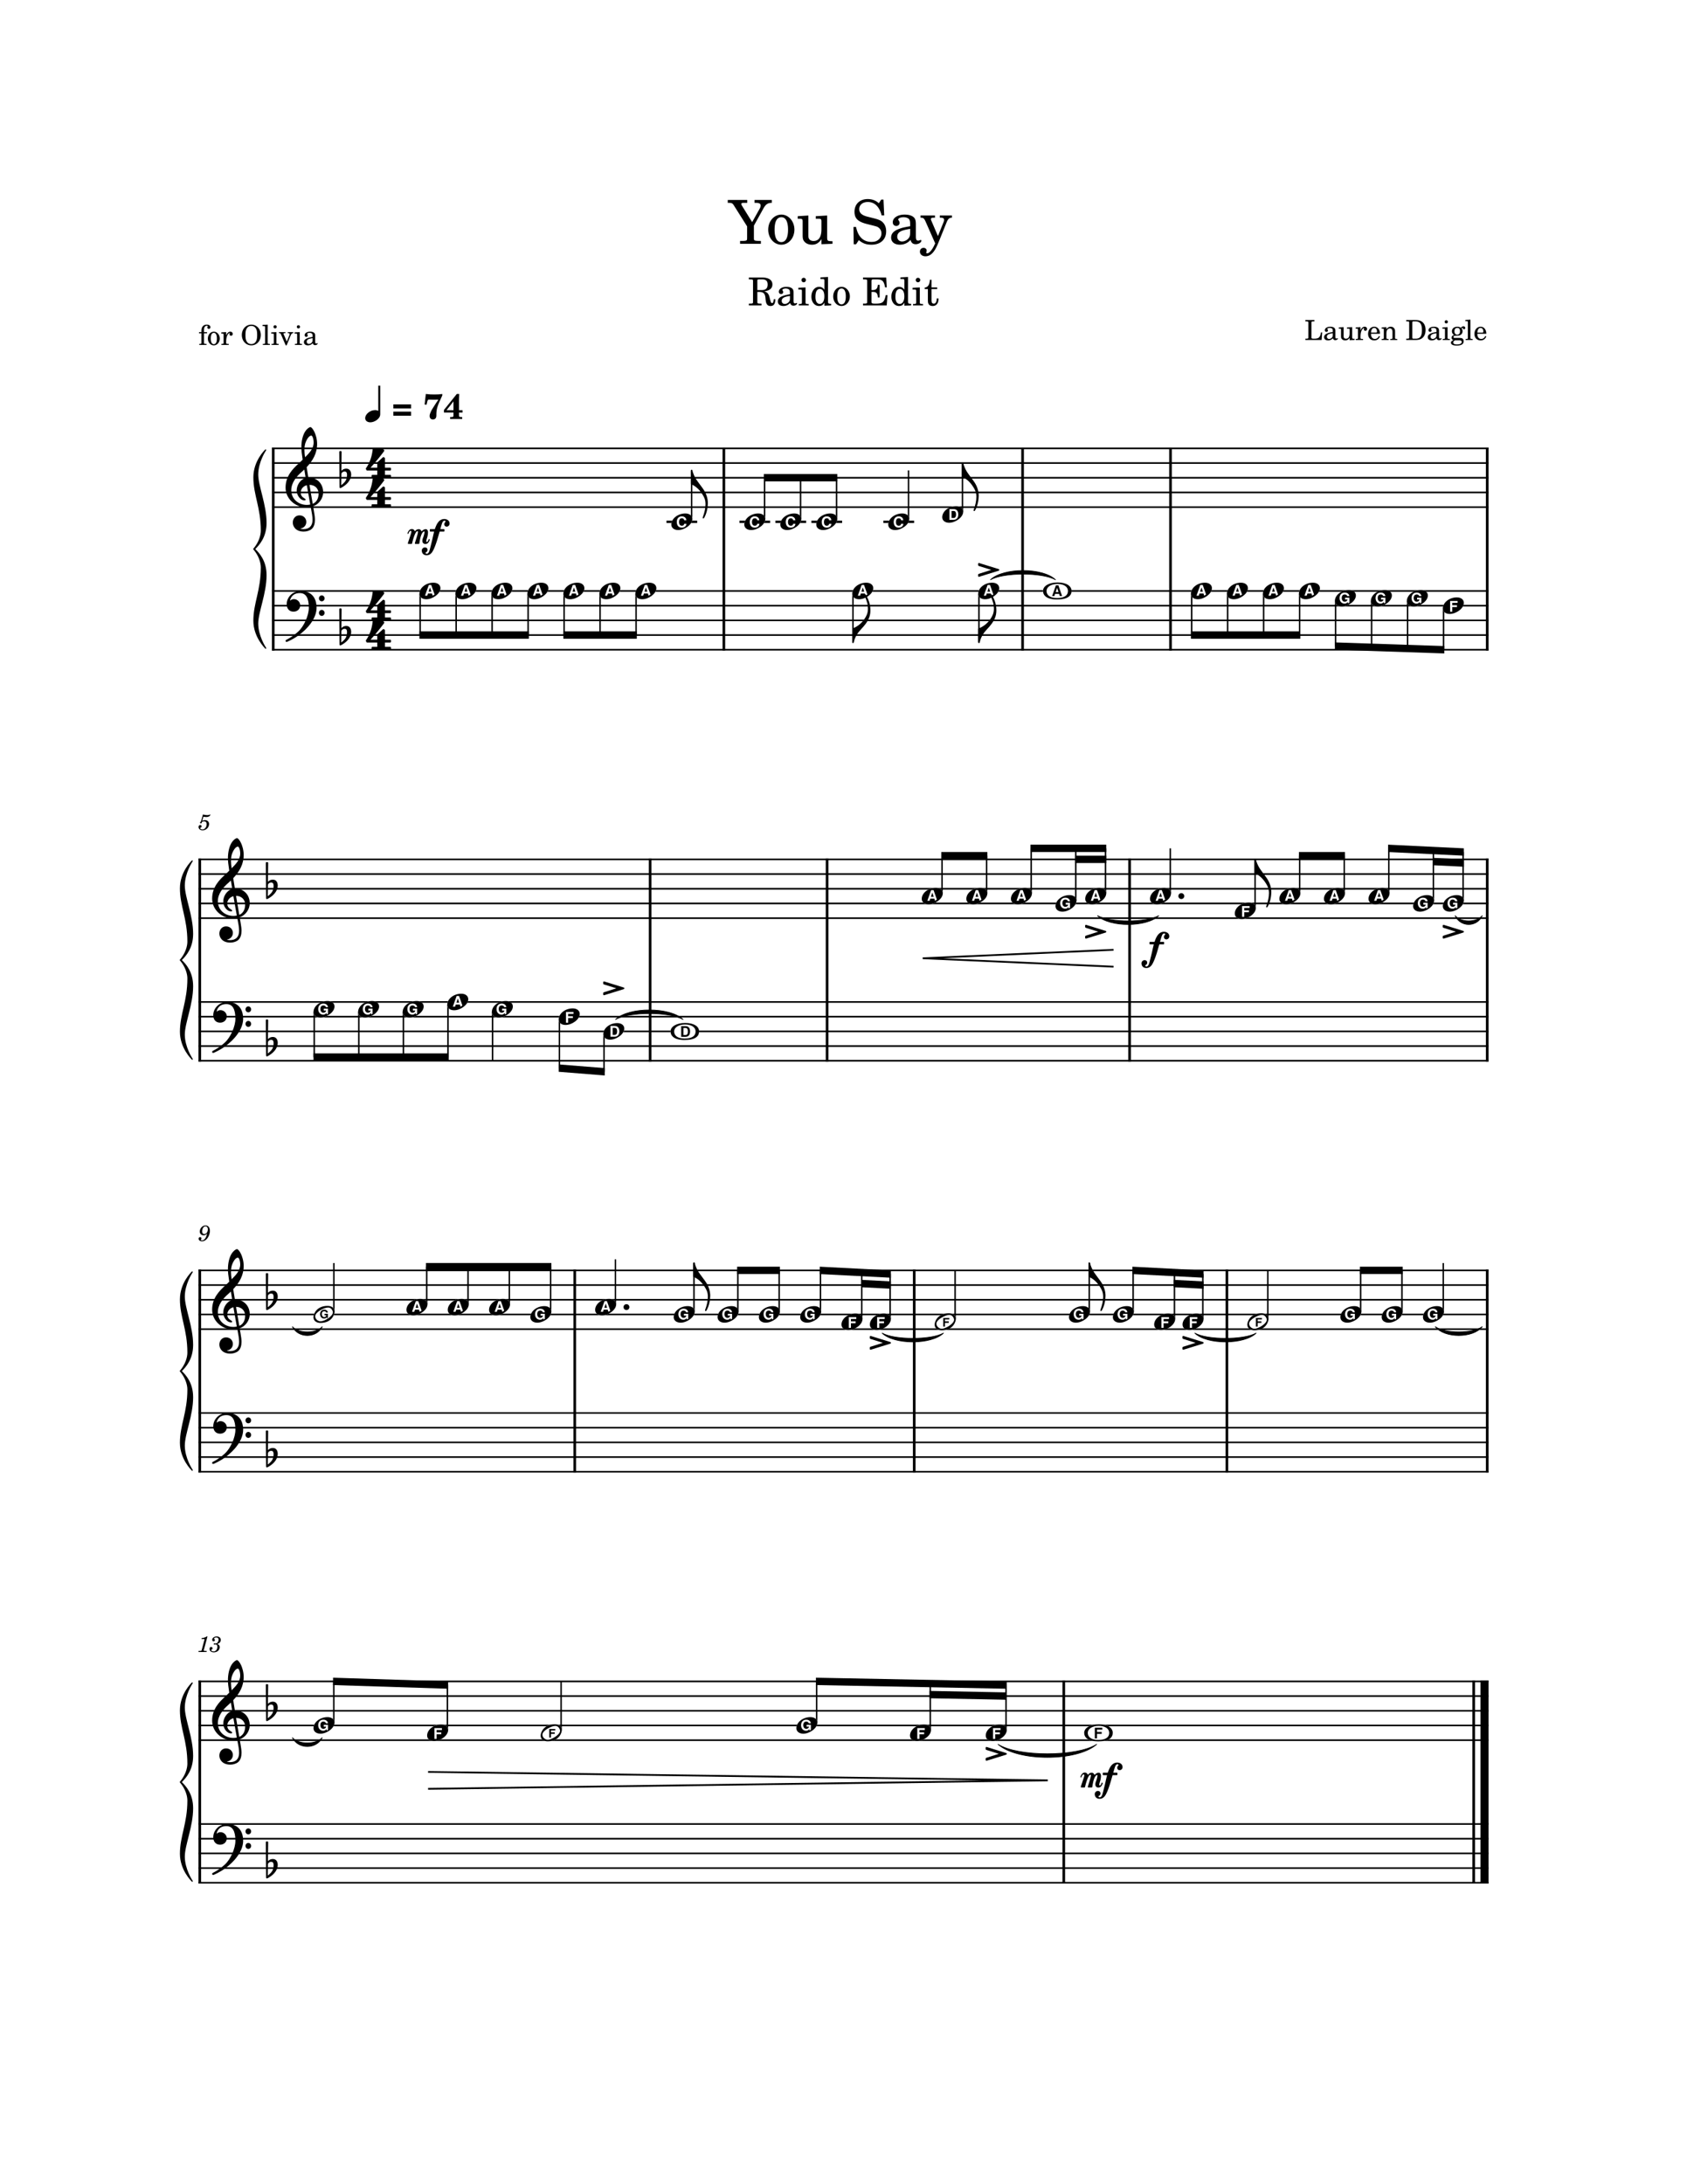 <svg width="3060" height="3960" xmlns="http://www.w3.org/2000/svg" version="1.2" baseProfile="tiny"><path fill="#fff" fill-rule="evenodd" d="M0 0h3060v3960H0V0"/><path class="StaffLines" fill="none" stroke="#000" stroke-width="2.93" stroke-linejoin="bevel" d="M493.2 812.88H2700M493.2 839.52H2700M493.2 866.16H2700M493.2 892.8H2700M493.2 919.44H2700M493.2 1071.45H2700M493.2 1098.09H2700M493.2 1124.73H2700M493.2 1151.37H2700M493.2 1178.01H2700M360 1558.05h2340M360 1584.69h2340M360 1611.33h2340M360 1637.97h2340M360 1664.61h2340M360 1816.62h2340M360 1843.26h2340M360 1869.9h2340M360 1896.54h2340M360 1923.18h2340M360 2303.22h2340M360 2329.86h2340M360 2356.5h2340M360 2383.14h2340M360 2409.78h2340M360 2561.79h2340M360 2588.43h2340M360 2615.07h2340M360 2641.71h2340M360 2668.35h2340M360 3048.39h2340M360 3075.03h2340M360 3101.67h2340M360 3128.31h2340M360 3154.95h2340M360 3306.96h2340M360 3333.6h2340M360 3360.24h2340M360 3386.88h2340M360 3413.52h2340"/><path class="Text" d="M1373.72 529.232h4.06c7.08.282 9.88 3.141 10.64 10.844l.35 3.578c.84 7.906 3.43 11.125 8.96 11.125 5.74 0 8.47-3.844 8.69-12.25h-2.95c-.28 4.828-1.11 6.938-3 6.938-1.61 0-2.31-1.188-3.5-6.032l-1.13-4.406c-1.54-6.437-4.26-9.375-9.73-10.781 10.08-1.406 14.92-5.453 14.92-12.531 0-7.985-6.73-12.532-18.48-12.532h-24.24v3.297h1.27c4 .063 5.33.282 5.89.969.41.641.41.781.41 4.344v33.39c0 3.5 0 3.641-.41 4.344-.56.703-1.89.906-5.89.906h-1.27v3.297h22.97v-3.297h-1.26c-3.99 0-5.32-.203-5.88-.906-.42-.703-.42-.844-.42-4.344v-15.953m0-3.297v-15.39c-.14-3.86.22-4.141 4.83-4.063h3.78c6.94 0 10.08 2.938 10.08 9.313 0 7.344-3.91 10.14-10.99 10.14h-7.7m65.72 5.25c0-4.406-.77-6.64-2.8-8.328-2.31-1.89-5.73-2.797-10.22-2.797-7.9 0-13.65 3.704-13.65 8.813 0 2.594 1.61 4.281 4.06 4.281 2.23 0 3.78-1.469 3.78-3.578 0-.906-.34-1.891-1.05-2.859-.42-.5-.5-.641-.5-.985 0-1.406 2.82-2.656 6.17-2.656 2.24 0 4.69.688 5.82 1.75 1.33 1.109 1.81 2.797 1.81 5.938v2.734c-7.28 1.266-9.59 1.828-13.02 3.156-6.09 2.235-8.96 5.453-8.96 9.938 0 5.047 3.92 8.187 10.15 8.187 4.83 0 9.17-1.953 12.17-5.531 1.13 3.578 2.88 4.969 6.18 4.969 3.14 0 6.43-2.032 6.43-4.063 0-.484-.28-.828-.7-.828-.28 0-.56.063-1.05.281-.98.422-1.4.485-1.97.485-1.95 0-2.65-1.266-2.65-4.828v-14.079m-6.58 8.547c0 4.203-.2 5.172-1.41 7-1.75 2.594-4.89 4.344-7.97 4.344-3.21 0-5.53-2.312-5.53-5.469 0-2.937 1.47-5.031 4.55-6.5 2.17-.984 4.91-1.687 10.36-2.593v3.218m24.97-36.062c-2.24 0-4.05 1.828-4.05 4.062 0 2.25 1.81 4.063 3.99 4.063 2.31 0 4.12-1.813 4.12-4.063a4.062 4.062 0 00-4.06-4.062m3.3 17.437l-13.16.766v3.016h3.56c2.66.078 3.02.484 3.02 3.5v20.015c-.08 1.063-.14 1.485-.42 1.828-.49.625-1.83.907-4.83.985h-.5v2.515h18.14v-2.515h-.5c-4.69-.141-5.31-.5-5.31-3.016v-27.094m34.23 33.11l12.17-.485v-3.015h-1.25c-4-.203-4.34-.625-4.34-5.11v-43.468l-13.72.765v3.016h4.12c2.66.062 3.02.484 3.02 3.5v15.812c-2.59-3.562-5.61-5.172-9.67-5.172-7.91 0-13.92 7.625-13.92 17.704 0 9.953 5.81 17.015 13.92 17.015 4.42 0 7.42-1.89 9.67-6.094v5.532m-8.27-30.375c2.88 0 5.6 2.093 6.86 5.312.91 2.11 1.33 4.969 1.33 8.406 0 8.188-3.22 13.438-8.26 13.438-4.97 0-7.91-4.609-7.91-12.391 0-4.203.42-7.343 1.33-9.656 1.19-3.156 3.78-5.109 6.65-5.109m39.47-3.782c-8.61 0-15.26 7.625-15.26 17.438 0 9.578 6.72 17.281 15.12 17.281 8.41 0 15.13-7.703 15.13-17.359 0-9.594-6.72-17.36-14.99-17.36m0 3.016c4.91 0 7.63 5.109 7.63 14.344 0 9.312-2.72 14.359-7.77 14.359-5.03 0-7.76-5.047-7.76-14.281 0-9.531 2.65-14.422 7.9-14.422m80.91-19.891h-42.08v3.297h1.27c3.98.063 5.31.282 5.87.969.42.641.42.781.42 4.344v33.328c0 3.562 0 3.703-.42 4.344-.56.687-1.89.968-5.87.968h-1.27v3.297h42.99l1.4-18.687h-3.09c-2.66 12.453-5.53 15.109-16.24 15.39h-4.62c-4.2-.14-5.25-.828-5.03-3.359v-17.844h1.39c7.22-.281 9.81 2.313 10.08 10.078h3.29v-22.968h-3.29c-.41 6.875-3.14 9.593-9.8 9.593h-1.67v-15.953c-.08-2.937.62-3.437 4.4-3.5h3.64c11.49-.078 14.35 2.438 16.6 14.563h3l-.97-17.86m32.97 51.032l12.17-.485v-3.015h-1.25c-4-.203-4.34-.625-4.34-5.11v-43.468l-13.72.765v3.016h4.12c2.66.062 3.02.484 3.02 3.5v15.812c-2.6-3.562-5.61-5.172-9.67-5.172-7.91 0-13.93 7.625-13.93 17.704 0 9.953 5.82 17.015 13.93 17.015 4.42 0 7.42-1.89 9.67-6.094v5.532m-8.27-30.375c2.88 0 5.6 2.093 6.86 5.312.91 2.11 1.33 4.969 1.33 8.406 0 8.188-3.22 13.438-8.27 13.438-4.96 0-7.9-4.609-7.9-12.391 0-4.203.42-7.343 1.33-9.656 1.18-3.156 3.78-5.109 6.65-5.109m32.96-20.172c-2.24 0-4.05 1.828-4.05 4.062 0 2.25 1.81 4.063 3.98 4.063 2.32 0 4.13-1.813 4.13-4.063a4.062 4.062 0 00-4.06-4.062m3.29 17.437l-13.15.766v3.016h3.56c2.65.078 3.01.484 3.01 3.5v20.015c-.07 1.063-.14 1.485-.42 1.828-.48.625-1.83.907-4.83.985h-.5v2.515h18.14v-2.515h-.5c-4.68-.141-5.31-.5-5.31-3.016v-27.094m21.21 0v-13.859h-2.86c-.71 9.094-3.79 13.719-9.46 14.141v2.734h5.74v17.844c0 4.906.14 6.656.84 8.265 1.13 2.938 3.92 4.547 7.99 4.547 6.29 0 10.35-4.75 10.35-12.172 0-.422 0-.922-.07-1.609h-2.94c-.2 6.297-2.03 9.516-5.45 9.516-1.61 0-3.02-.844-3.5-2.032-.43-.984-.64-2.734-.64-5.25v-19.109h10.29v-3.016h-10.29M2398.3 602.697h-2.19c-1.66 9-3.91 11.203-11.66 11.359h-2.11c-3-.109-3.75-.609-3.59-2.406v-25.203c0-2.5 0-2.656.3-3.094.4-.5 1.36-.656 4.2-.703h.91v-2.359h-16.41v2.359h.91c2.84.047 3.79.203 4.18.703.32.438.32.547.32 3.094v23.797c0 2.562 0 2.656-.32 3.109-.39.5-1.34.703-4.18.703h-.91v2.344h29.5l1.05-13.703m23.84-2.391c0-3.156-.55-4.75-2-5.953-1.64-1.359-4.09-2-7.3-2-5.64 0-9.75 2.641-9.75 6.297 0 1.844 1.16 3.047 2.91 3.047 1.59 0 2.7-1.047 2.7-2.547 0-.656-.25-1.344-.75-2.047-.31-.359-.36-.453-.36-.703 0-1 2-1.906 4.41-1.906 1.59 0 3.34.5 4.14 1.25.95.812 1.31 2 1.31 4.25v1.953c-5.2.906-6.86 1.297-9.31 2.25-4.34 1.609-6.39 3.906-6.39 7.109 0 3.594 2.8 5.844 7.25 5.844 3.45 0 6.55-1.406 8.7-3.953.8 2.547 2.05 3.547 4.39 3.547 2.25 0 4.61-1.438 4.61-2.891 0-.359-.2-.609-.5-.609-.2 0-.4.062-.75.203-.7.297-1 .359-1.4.359-1.41 0-1.91-.906-1.91-3.453v-10.047m-4.69 6.094c0 3-.15 3.703-1 5-1.25 1.844-3.5 3.094-5.7 3.094-2.3 0-3.95-1.641-3.95-3.891 0-2.109 1.04-3.609 3.25-4.656 1.54-.703 3.5-1.203 7.4-1.844v2.297m30.49 10.344l9.11-.344v-2.156h-1.25c-2.91-.094-3.16-.391-3.16-3.641v-17.5l-9.39.547v2.156h2.55c1.89.047 2.14.344 2.14 2.5v6.141c0 4.359-1.05 9.656-6.55 9.656-1.55 0-2.84-.547-3.5-1.547-.64-.953-.75-1.453-.75-4.203v-15.25l-8.75.547v2.156h1.91c1.89.047 2.14.344 2.14 2.5v10.797c0 2.547.2 3.703.95 4.844 1.36 2.047 3.75 3.203 6.75 3.203 3.3 0 5.61-1.344 7.8-4.547v4.141m19.86-23.641l-8.86.547v2.156h2.04c1.91.047 2.16.344 2.16 2.5v14.297c-.05.75-.09 1.047-.3 1.297-.36.453-1.36.656-3.5.703h-.2v1.797h13.34v-1.797h-.89c-3.36-.109-3.79-.359-3.79-2.156v-2.703c.04-8.391 3.04-14.797 6.93-15-.68.812-.89 1.312-.89 2.25 0 1.609 1.14 2.75 2.75 2.75 1.85 0 3.05-1.344 3.05-3.344 0-2.453-1.7-4.047-4.34-4.047-3.16 0-5.86 2.5-7.5 6.953v-6.203m35.23 12.047c.05-7.5-4.2-12.797-10.3-12.797-6.4 0-11.2 5.547-11.2 13.047 0 7.047 4.55 11.75 11.3 11.75 4.8 0 8.15-2.344 10.2-7.094l-1.75-.953c-2.05 3.844-4.15 5.344-7.5 5.344-2.55 0-4.4-1.047-5.7-3.297-.89-1.5-1.3-3.25-1.25-6h16.2m-16.15-2.156c0-3.5 1.6-8.5 5.81-8.5 3 0 5 2.656 5 6.703 0 1.406-.46 1.797-2.06 1.797h-8.75m27.89-9.891l-8.66.547v2.156h1.81c1.89.047 2.14.344 2.14 2.5v14.297c-.04.75-.09 1.047-.29 1.297-.35.453-1.3.656-3.46.703h-.2v1.797h12.66v-1.797h-.21c-3.34-.109-3.79-.359-3.79-2.156v-7.391c0-2.453.34-4.703.9-5.859 1.05-2.25 3.3-3.797 5.44-3.797 1.31 0 2.81.703 3.56 1.75.75 1.094 1.1 2.594 1.1 5v10.453c-.05.75-.1 1.047-.3 1.297-.36.453-1.36.656-3.5.703h-.2v1.797h12.65v-1.797h-.2c-3.3-.109-3.75-.359-3.75-2.156V602.4c0-3.594-.16-4.5-1.05-6.203-1.25-2.391-3.75-3.844-6.75-3.844-3.25 0-5.7 1.5-7.9 4.797v-4.047m35.89 23.297h16.79c4.46 0 7.86-.703 10.5-2.203 5.05-2.844 7.86-8.547 7.86-16.047 0-6.906-2.5-12.297-7.11-15.297-2.75-1.75-6.45-2.562-12.15-2.562h-15.89v2.359h.95c2.8.047 3.75.203 4.14.703.3.438.3.547.3 3.094v23.797c0 2.562 0 2.656-.3 3.109-.39.5-1.34.641-4.14.703h-.95v2.344m13.84-2.344c-2.55 0-2.84-.312-2.84-2.75v-25.859c0-2.453.34-2.797 2.84-2.797h2.61c8.55 0 12.09 4.641 12.09 15.703 0 11.203-3.2 15.703-11.29 15.703h-3.41m45.69-13.75c0-3.156-.55-4.75-2-5.953-1.64-1.359-4.1-2-7.3-2-5.64 0-9.75 2.641-9.75 6.297 0 1.844 1.16 3.047 2.91 3.047 1.59 0 2.7-1.047 2.7-2.547 0-.656-.25-1.344-.75-2.047-.31-.359-.36-.453-.36-.703 0-1 2-1.906 4.41-1.906 1.59 0 3.34.5 4.14 1.25.95.812 1.31 2 1.31 4.25v1.953c-5.2.906-6.86 1.297-9.31 2.25-4.35 1.609-6.39 3.906-6.39 7.109 0 3.594 2.79 5.844 7.25 5.844 3.45 0 6.54-1.406 8.7-3.953.8 2.547 2.05 3.547 4.39 3.547 2.25 0 4.61-1.438 4.61-2.891 0-.359-.2-.609-.5-.609-.2 0-.41.062-.75.203-.7.297-1 .359-1.41.359-1.4 0-1.9-.906-1.9-3.453v-10.047m-4.69 6.094c0 3-.16 3.703-1 5-1.25 1.844-3.5 3.094-5.7 3.094-2.3 0-3.96-1.641-3.96-3.891 0-2.109 1.05-3.609 3.25-4.656 1.55-.703 3.5-1.203 7.41-1.844v2.297m17.84-25.75c-1.61 0-2.9 1.297-2.9 2.891 0 1.609 1.29 2.906 2.86 2.906 1.64 0 2.93-1.297 2.93-2.906a2.89 2.89 0 00-2.89-2.891m2.35 12.453l-9.39.547v2.156h2.54c1.89.047 2.14.344 2.14 2.5v14.297c-.04.75-.09 1.047-.29 1.297-.35.453-1.3.656-3.46.703h-.34v1.797h12.95v-1.797h-.36c-3.34-.109-3.79-.359-3.79-2.156v-19.344m14.78 19.594c-2.75-.047-2.89-.094-3.5-.453-.34-.188-.59-.75-.59-1.297 0-1.5 1.34-2.141 4.7-2.25 4.69-.094 5.44-.203 7.14-.953 3-1.344 4.66-3.938 4.66-7.25 0-2-.46-3.25-1.8-4.891.84-.906 1.3-1.203 1.69-1.203.25 0 .4.156.5.703.2 1.203 1 1.844 2.25 1.844 1.31 0 2.26-1.047 2.26-2.391 0-1.703-1.36-2.906-3.31-2.906-1.59 0-2.5.5-4.8 2.594-2.09-1.391-3.7-1.891-6.2-1.891-5.95 0-9.84 3.297-9.84 8.297 0 2.953 1.59 5.453 4.2 6.703-3.36.75-4.75 2.25-4.75 5 0 2.203 1 3.5 3.34 4.297-3.09 1.156-4.59 2.703-4.59 4.75 0 1.5 1 2.906 2.59 3.75 1.96 1 4.35 1.406 7.96 1.406 8.34 0 12.5-2.656 12.5-7.906 0-2.5-1.16-4.5-2.96-5.25-1.34-.5-2.95-.703-6.34-.703h-5.11m2.95-18.203c3.1 0 4.85 2.156 4.85 6.062 0 3.891-1.89 6.25-5.05 6.25-3.09 0-5.05-2.359-5.05-6.109 0-3.953 1.91-6.203 5.25-6.203m-.45 22.5c4.16 0 4.45 0 5.16.109 2.04.203 3.25 1.297 3.25 2.891 0 2.859-3.25 4.5-8.8 4.5-4.25 0-6.61-1.25-6.61-3.5 0-1.641.91-2.75 3.3-4h3.7m24.2-37.453l-9.25.562v2.141h2.46c1.84.047 2.09.359 2.09 2.5v27.859c-.05.75-.09 1.047-.3 1.297-.36.453-1.29.656-3.45.703h-.34v1.797h12.93v-1.797h-.34c-3.34-.109-3.8-.359-3.8-2.156v-32.906m28.78 25.609c.05-7.5-4.2-12.797-10.29-12.797-6.41 0-11.21 5.547-11.21 13.047 0 7.047 4.55 11.75 11.3 11.75 4.8 0 8.16-2.344 10.2-7.094l-1.75-.953c-2.04 3.844-4.15 5.344-7.5 5.344-2.54 0-4.4-1.047-5.7-3.297-.89-1.5-1.3-3.25-1.25-6h16.2m-16.15-2.156c0-3.5 1.61-8.5 5.81-8.5 3 0 5 2.656 5 6.703 0 1.406-.45 1.797-2.06 1.797h-8.75M370.047 602.103v-2.859c0-2.5.156-4.141.547-5.141.812-2.203 2.562-3.562 4.562-3.562 1.047 0 1.688.312 1.688.859 0 .203 0 .25-.297.641-.297.453-.453 1.062-.453 1.609 0 1.5 1.203 2.641 2.75 2.641 1.656 0 2.812-1.25 2.812-3.047 0-2.891-2.5-4.703-6.562-4.703-3.438 0-6 1.203-7.75 3.703-1.5 2.109-2 4.25-2 8.312v1.547h-4.391v2.141h4.391v17.359c-.047.703-.094 1-.297 1.297-.344.453-1.297.656-3.453.703h-.188v1.797h13.344v-1.797h-.906c-3.344-.109-3.797-.359-3.797-2.156v-17.203h5.5v-2.141h-5.5m17.891-.75c-6.141 0-10.891 5.453-10.891 12.453 0 6.844 4.797 12.344 10.797 12.344 6 0 10.797-5.5 10.797-12.406 0-6.844-4.797-12.391-10.703-12.391m0 2.141c3.5 0 5.453 3.656 5.453 10.25 0 6.656-1.953 10.25-5.547 10.25-3.594 0-5.547-3.594-5.547-10.188 0-6.812 1.891-10.312 5.641-10.312m22.296-1.391l-8.859.547v2.156h2.047c1.906.047 2.156.344 2.156 2.5v14.297c-.047.75-.094 1.047-.297 1.297-.359.453-1.359.656-3.5.703h-.203v1.797h13.344v-1.797h-.891c-3.359-.109-3.797-.359-3.797-2.156v-2.703c.047-8.391 3.047-14.797 6.938-15-.688.812-.891 1.312-.891 2.25 0 1.609 1.141 2.75 2.75 2.75 1.844 0 3.047-1.344 3.047-3.344 0-2.453-1.703-4.047-4.344-4.047-3.156 0-5.859 2.5-7.5 6.953v-6.203m45.829-13.562c-10.563 0-17.407 8.656-17.407 18.859 0 9.953 6.844 18.75 17.203 18.75 9.797 0 17.204-8.094 17.204-18.797 0-10.609-7.407-18.812-17-18.812M456 590.9c3.359 0 6.156 1.547 7.953 4.297 1.86 2.953 2.5 6 2.5 12.156 0 6.094-.64 9.141-2.5 12.141-1.797 2.812-4.547 4.312-8.094 4.312-3.546 0-6.296-1.453-8.109-4.312-1.891-3-2.5-6.047-2.5-12.25 0-6.047.656-9.047 2.5-12.047 1.859-2.906 4.5-4.297 8.25-4.297m29.5-2.359l-9.25.562v2.141h2.453c1.844.047 2.094.359 2.094 2.5v27.859c-.047.75-.094 1.047-.297 1.297-.359.453-1.297.656-3.453.703h-.344v1.797h12.938v-1.797h-.344c-3.344-.109-3.797-.359-3.797-2.156v-32.906m13.484 1.109a2.898 2.898 0 00-2.906 2.891c0 1.609 1.297 2.906 2.86 2.906 1.64 0 2.937-1.297 2.937-2.906a2.894 2.894 0 00-2.891-2.891m2.344 12.453l-9.39.547v2.156h2.546c1.891.047 2.141.344 2.141 2.5v14.297c-.047.75-.094 1.047-.297 1.297-.344.453-1.297.656-3.453.703h-.344v1.797h12.953v-1.797h-.359c-3.344-.109-3.797-.359-3.797-2.156v-19.344m18.938 17.25l-5.703-13.203c-.141-.406-.25-.797-.25-1.094 0-.859.656-1.156 2.703-1.156h.703v-1.797h-11.797v1.797h.391c1.906 0 2.609.5 3.296 2.156l8.61 20.094h1.75l7.094-17.547c1.406-3.406 2.609-4.547 4.656-4.703h.203v-1.797h-10v1.797h.687c1.75 0 2.704.594 2.704 1.75 0 .594-.141 1.344-.454 2.094l-4.593 11.609m21.047-29.703a2.898 2.898 0 00-2.907 2.891c0 1.609 1.297 2.906 2.86 2.906 1.64 0 2.937-1.297 2.937-2.906a2.894 2.894 0 00-2.89-2.891m2.343 12.453l-9.39.547v2.156h2.547c1.89.047 2.14.344 2.14 2.5v14.297c-.047.75-.094 1.047-.297 1.297-.343.453-1.297.656-3.453.703h-.344v1.797h12.954v-1.797h-.36c-3.344-.109-3.797-.359-3.797-2.156v-19.344m28.032 7.203c0-3.156-.547-4.75-2-5.953-1.641-1.359-4.094-2-7.297-2-5.641 0-9.75 2.641-9.75 6.297 0 1.844 1.156 3.047 2.906 3.047 1.594 0 2.703-1.047 2.703-2.547 0-.656-.25-1.344-.75-2.047-.312-.359-.359-.453-.359-.703 0-1 2-1.906 4.406-1.906 1.594 0 3.344.5 4.141 1.25.953.812 1.312 2 1.312 4.25v1.953c-5.203.906-6.859 1.297-9.312 2.25-4.344 1.609-6.391 3.906-6.391 7.109 0 3.594 2.797 5.844 7.25 5.844 3.453 0 6.547-1.406 8.703-3.953.797 2.547 2.047 3.547 4.391 3.547 2.25 0 4.609-1.438 4.609-2.891 0-.359-.203-.609-.5-.609-.203 0-.406.062-.75.203-.703.297-1 .359-1.406.359-1.406 0-1.906-.906-1.906-3.453v-10.047M567 615.4c0 3-.156 3.703-1 5-1.25 1.844-3.5 3.094-5.703 3.094-2.297 0-3.953-1.641-3.953-3.891 0-2.109 1.047-3.609 3.25-4.656 1.547-.703 3.5-1.203 7.406-1.844v2.297M1364.3 402.734l-18.49-29.812c-.87-1.328-1.22-2.313-1.22-3.078 0-1.438 1.33-2.094 4.3-2.094h6.49v-5.172h-35.32v5.172h2.42c4.96.109 6.29.766 8.93 5.063l23.75 37.625v18.031c0 5.609 0 5.828-.66 6.828-.87 1.094-2.97 1.531-9.23 1.531h-2.86V442h37.72v-5.172h-2.86c-6.27-.109-8.25-.437-9.13-1.531-.66-1-.66-1.109-.66-6.828v-19.36l16.4-29.593c4.71-8.797 8.14-11.438 15.17-11.766h.89v-5.172h-31.25v5.172h2.53c5.94 0 8.47 1.422 8.47 4.953 0 1.641-.66 3.844-1.75 5.719l-13.64 24.312m53.12-13.64c-13.53 0-23.98 11.984-23.98 27.39 0 15.063 10.56 27.172 23.76 27.172 13.21 0 23.77-12.109 23.77-27.281 0-15.078-10.56-27.281-23.55-27.281m0 4.719c7.71 0 11.99 8.031 11.99 22.562 0 14.625-4.28 22.547-12.21 22.547-7.92 0-12.2-7.922-12.2-22.438 0-14.968 4.17-22.671 12.42-22.671m72.58 48.953l20.03-.766v-4.734h-2.75c-6.39-.219-6.94-.875-6.94-8.032v-38.5l-20.67 1.219v4.735h5.61c4.17.109 4.72.765 4.72 5.5v13.515c0 9.578-2.3 21.235-14.41 21.235-3.4 0-6.26-1.204-7.7-3.407-1.42-2.093-1.64-3.187-1.64-9.234v-33.563l-19.25 1.219v4.735h4.17c4.19.109 4.74.765 4.74 5.5v23.75c0 5.609.43 8.14 2.09 10.671 2.97 4.516 8.25 7.047 14.84 7.047 7.27 0 12.33-2.968 17.16-10.015v9.125m112.53-80.844h-4.08l-4.39 6.594c-5.28-4.953-12.22-7.594-20.03-7.594-14.51 0-24.08 9.141-24.08 23 0 11.984 5.94 17.922 22.11 22.109l10.46 2.641c8.14 2.094 8.9 2.312 11.21 4.062 3.3 2.532 5.07 6.172 5.07 10.454 0 4.406-1.66 8.031-4.96 11.109-3.64 3.078-7.26 4.297-13.31 4.297-16.61 0-24.86-12.219-27.72-27.063h-4.73l.44 31.344h4.29l4.96-7.469c7.36 6.047 13.4 8.25 23.09 8.25 16.17 0 26.52-9.468 26.52-24.203 0-6.937-2.21-12.656-6.61-16.828-2.97-2.859-7.25-4.734-16.07-6.937l-11.76-2.969c-9.78-2.531-14.41-6.813-14.41-13.531 0-7.704 6.27-12.985 15.63-12.985 14.18 0 22 11.781 24.97 24.313h4.71l-1.31-28.594m58.74 44.656c0-6.922-1.21-10.453-4.41-13.094-3.63-2.968-9.02-4.39-16.05-4.39-12.43 0-21.45 5.828-21.45 13.859 0 4.063 2.53 6.703 6.37 6.703 3.52 0 5.94-2.312 5.94-5.609 0-1.422-.54-2.969-1.64-4.5-.67-.781-.78-1-.78-1.547 0-2.203 4.41-4.187 9.69-4.187 3.51 0 7.37 1.109 9.12 2.75 2.1 1.765 2.86 4.406 2.86 9.359v4.281c-11.44 1.985-15.06 2.86-20.45 4.953-9.58 3.532-14.08 8.578-14.08 15.625 0 7.922 6.16 12.875 15.95 12.875 7.58 0 14.41-3.093 19.14-8.703 1.75 5.61 4.5 7.813 9.68 7.813 4.95 0 10.12-3.188 10.12-6.375 0-.766-.44-1.328-1.11-1.328-.44 0-.87.125-1.64.453-1.55.656-2.2.765-3.08.765-3.09 0-4.18-1.984-4.18-7.593v-22.11M1650.92 420c0 6.594-.33 8.141-2.19 11-2.75 4.063-7.7 6.813-12.54 6.813-5.06 0-8.69-3.625-8.69-8.579 0-4.609 2.31-7.921 7.14-10.218 3.42-1.547 7.7-2.641 16.28-4.078V420m50.38 8.031l-12.1-28.265c-.45-1.11-.67-1.657-.67-2.203 0-2.094 1.33-2.86 5.06-2.86h2.32v-3.969h-26.18v3.969h1.21c3.73.11 5.17 1.203 7.48 5.938l17.92 40.593-1.86 3.844c-3.96 8.36-9.14 14.188-12.65 14.188-.99 0-1.77-.438-1.77-1.094 0-.219.11-.547.22-.984.33-1 .56-1.985.56-2.875 0-2.86-2.31-4.938-5.61-4.938-3.85 0-6.6 2.859-6.6 6.813 0 4.953 4.18 8.468 10.01 8.468s10.78-2.859 15.17-8.797c3.42-4.515 5.61-9.125 10.46-21.125l12.54-31.125c2.53-6.375 4.94-8.796 9.24-8.906h.65v-3.969h-22v3.969h1.77c4.17 0 5.94 1.203 5.94 4.063 0 1.218-.33 2.531-1.1 4.406l-10.01 24.859"/><path class="MeasureNumber" d="M364.484 1489.46c-1.25.75-1.609 1.23-1.609 2.03 0 .76.641 1.33 1.438 1.33 1.046 0 1.64-.77 1.765-2.25 1.235-1 2.563-1.44 4.156-1.44 2.969 0 4.61 1.84 4.61 5.15 0 5.21-3.36 9.44-7.485 9.44-2.359 0-4.281-1.11-4.281-2.44 0-.23.047-.31.235-.43 1.281-.6 2.328-1.03 2.328-2.72 0-1.28-1-2.24-2.407-2.24-1.75 0-3.078 1.47-3.078 3.39 0 3.54 3.047 6.08 7.328 6.08 6.469 0 11.719-5.15 11.719-11.54 0-4.05-3.078-6.9-7.437-6.9-1.735 0-3.125.36-5.047 1.33l2.234-7.56c2.125.44 3.813.64 5.25.64 2.641 0 5-.84 6.313-2.23.687-.8 1.078-1.49 1.078-2 0-.25-.125-.49-.281-.49-.11 0-.204.05-.438.16-1.312.64-3 1-4.562 1-2.391 0-5.235-.39-8.188-1.16l-3.641 12.85M375.719 2236.27c-1 4.64-3.688 12.59-9.406 12.59-1.157 0-1.907-.49-1.907-1.2 0-.29.078-.39.391-.88.406-.51.609-1 .609-1.56 0-1.31-1.047-2.31-2.406-2.31-1.594 0-2.719 1.18-2.719 2.95 0 2.72 2.563 4.67 6.125 4.67 8.75 0 14.344-11.19 14.344-18.8 0-6.23-3-9.95-7.953-9.95-5.953 0-10.391 5.49-10.391 11.2 0 3.8 2.907 6.68 6.797 6.68 2.641 0 4.672-1.08 6.516-3.39m-2.953-12.8c2.547 0 4.187 2.03 4.187 5.23 0 4.96-2.719 8.6-6.39 8.6-2.532 0-3.922-1.72-3.922-4.72 0-3.6 1.718-9.11 6.125-9.11M376.359 2966.79h-1.156c-2.203 1.64-6.437 3.03-9.328 3.03l-.469 1.77h2.75c2.438 0 2.719.08 2.719.8 0 .36 0 .36-.391 1.79l-4.281 16c-.531 2-.562 2.13-.922 2.49-.406.39-1.25.51-3.359.56h-1.719l-.203 1.88h14.797l.234-1.88h-2.156c-2.594 0-3.156-.2-3.156-1.08 0-.28.156-1.2.359-1.97l6.281-23.39m17.469 13.75c1.891-.59 2.641-.92 3.61-1.56 1.875-1.23 3.031-3.44 3.031-5.67 0-3.8-3.031-6.36-7.516-6.36-4.359 0-8.047 2.72-8.047 6 0 1.64 1 2.77 2.532 2.77 1.312 0 2.281-.97 2.281-2.29 0-.68-.203-1.17-.844-1.79-.406-.38-.562-.64-.562-.92 0-.97 2-1.97 3.875-1.97 2.687 0 4.281 1.48 4.281 3.97 0 3.54-2.516 6.9-5.203 6.9-.11 0-.469-.03-.907-.08-1.171-.07-1.171-.07-1.406-.07-.875 0-1.359.4-1.359 1.12 0 .64.437 1.03 1.156 1.03.203 0 .484-.03.797-.08a8.718 8.718 0 011.531-.15c1.875 0 3.156 1.68 3.156 4.15 0 4.33-2.125 8.49-6.968 8.49-2.235 0-4.157-1.13-4.157-2.41 0-.44.172-.59.797-.87 1.172-.52 1.641-1.24 1.641-2.32 0-1.4-1.109-2.48-2.547-2.48-1.719 0-2.844 1.36-2.844 3.44 0 3.87 2.953 6.31 7.75 6.31 6.047 0 10.641-4.03 10.641-9.39 0-3.13-1.922-4.88-4.719-5.77"/><path class="TieSegment" stroke="#000" stroke-width="1.33" stroke-linecap="round" stroke-linejoin="round" fill-rule="evenodd" d="M2167.36 2417.05c22.21 12.62 88.82 12.62 111.03 0-22.21 21.14-88.82 21.14-111.03 0M1600.19 2417.05c22.21 12.62 88.83 12.62 111.03 0-22.2 21.14-88.82 21.14-111.03 0M530.438 2405.38c10.821 12.61 43.283 12.61 54.104 0-10.821 21.14-43.283 21.14-54.104 0M2603.47 2405.38c17.01 12.61 68.06 12.61 85.07 0-17.01 21.14-68.06 21.14-85.07 0M1990.84 1660.21c22.17 12.61 88.7 12.61 110.87 0-22.17 21.14-88.7 21.14-110.87 0M2639.5 1660.21c9.81 12.61 39.24 12.61 49.04 0-9.8 21.14-39.23 21.14-49.04 0M530.438 3150.55c10.788 12.61 43.153 12.61 53.942 0-10.789 21.13-43.154 21.13-53.942 0M1810.39 3162.54c35.75 22.9 142.99 22.9 178.74 0-35.75 31.43-142.99 31.43-178.74 0M1116.66 1848.27c24.44-22.84 97.77-22.84 122.21 0-24.44-14.31-97.77-14.31-122.21 0M1796.73 1051.07c23.54-22.15 94.15-22.15 117.69 0-23.54-13.62-94.15-13.62-117.69 0"/><path class="BarLine" fill="none" stroke="#000" stroke-width="4.8" stroke-linejoin="bevel" d="M362.398 3046.92v260.04M362.398 2301.75v260.04M2697.6 811.415v260.035M2048.94 1556.58v260.04M1313 811.415v260.035M2697.6 2301.75v260.04M1500.2 1556.58v260.04M2225.46 2301.75v260.04M1179.28 1556.58v260.04M1854.83 811.415v260.035M1042.48 2301.75v260.04M2123.14 811.415v260.035M362.398 1556.58v260.04M1658.29 2301.75v260.04M2673.09 3046.92v260.04"/><path class="BarLine" fill="none" stroke="#000" stroke-width="14.65" stroke-linejoin="bevel" d="M2692.67 3046.92v260.04"/><path class="BarLine" fill="none" stroke="#000" stroke-width="4.8" stroke-linejoin="bevel" d="M495.598 811.415v260.035M1929.54 3046.92v260.04M2697.6 1556.58v260.04M2048.94 1815.16v109.49M2225.46 2560.33v109.49M1929.54 3305.49v109.5M1500.2 1815.16v109.49M1179.28 1815.16v109.49M1854.83 1069.99v109.49M1042.48 2560.33v109.49M2673.09 3305.49v109.5"/><path class="BarLine" fill="none" stroke="#000" stroke-width="14.65" stroke-linejoin="bevel" d="M2692.67 3305.49v109.5"/><path class="BarLine" fill="none" stroke="#000" stroke-width="4.8" stroke-linejoin="bevel" d="M2123.14 1069.99v109.49M2697.6 2560.33v109.49M362.398 1815.16v109.49M495.598 1069.99v109.49M1313 1069.99v109.49M2697.6 1815.16v109.49M1658.29 2560.33v109.49M2697.6 1069.99v109.49M362.398 3305.49v109.5M362.398 2560.33v109.49"/><path class="LedgerLine" fill="none" stroke="#000" stroke-width="4.26" stroke-linejoin="bevel" d="M1602.35 946.08h55.72M1208.9 946.08h55.73M1471.79 946.08h55.73M1341.24 946.08h55.73M1406.52 946.08h55.73"/><path class="Stem" fill="none" stroke="#000" stroke-width="2.66" stroke-linejoin="bevel" d="M1488.22 2378.02v-74.73M1258.78 2378.02v-87.91M1563.14 2391.45v-84.3M2438.27 1619.64v-68.25M2357.41 1619.64v-68.25M2276.54 1646.28v-88.02M2005.25 1619.64v-81.57M2122.78 1619.64v-81.57M2600 1632.85v-90.8M1413.3 2378.02v-74.8M1338.38 2378.02v-74.8M1116.32 2364.81v-81.57M1951.34 1632.85v-94.78M2519.14 1619.64v-81.51M605.554 2377.92v-88.02M1870.47 1619.64v-81.57M774.023 2364.81v-68.25M1789.61 1619.64v-68.25M848.944 2364.81v-68.25M1708.74 1619.64v-68.25M923.865 2364.81v-68.25M2653.91 1632.85v-88.19M998.786 2378.02v-81.46M1614.6 2391.45v-81.64M2130.31 2391.45v-84.3M2055.38 2378.02v-74.73M2181.77 2391.45v-81.64M1481.32 3123.19v-74.78M1687.41 3136.62v-84.24M1745.81 927.752v-88.019M2299.62 2391.24v-88.02M1975.79 2378.02v-87.91M1647.95 940.965V852.84M1824.8 3136.62v-81.6M2468.03 2378.02v-74.8M1017.78 3136.4v-88.01M2542.95 2378.02v-74.8M811.538 3136.62V3055M2617.88 2378.02v-88.12M1732.45 2391.24v-88.02M1517.4 940.965V866.16M605.45 3123.19v-74.76M1452.12 940.965V866.16M1386.85 940.965V866.16M1254.5 940.965v-87.912M957.92 1076.46v74.91M1547.19 1076.46v88.13M1023.2 1076.46v74.91M892.645 1076.46v74.91M1153.75 1076.46v74.91M1775.66 1076.46v88.13M1088.47 1076.46v74.91M650.834 1834.84v81.68M2357.33 1076.46v74.91M2292.05 1076.46v74.91M762.093 1076.46v74.91M2422.6 1089.68v81.72M2487.88 1089.68v83.91M569.969 1834.84v81.68M2553.16 1089.68v86.1M2226.78 1076.46v74.91M731.698 1834.84v81.68M812.563 1821.63v94.89M2618.43 1103.1v74.87M893.427 1834.84v88.34M1014.72 1848.27v88.34M2161.5 1076.46v74.91M827.369 1076.46v74.91M1095.64 1874.91v68.15"/><path class="Note" fill="#fff" d="M1927 1652.988c11.506 0 25.675-9.906 25.675-20.03 0-6.077-5.211-10.006-12.787-10.006-14.07 0-25.358 9.69-25.358 20.03 0 6.277 5.428 10.006 12.47 10.006"/><path class="Note" d="M1940.005 1622.835c-14.07 0-25.475 9.707-25.475 20.03 0 6.294 5.544 10.023 12.57 10.023 11.406 0 25.575-9.906 25.575-20.03 0-6.077-5.211-10.023-12.67-10.023m-7.46 21.312c2.331 0 4.679-1.598 4.895-4.046h-4.362v-3.296h7.776v8.94l-2.448 1.5-.433-2.665c-1.498 2.015-3.296 2.98-5.86 2.98-5.229 0-9.058-4.162-9.058-10.023 0-6.06 3.73-10.007 9.374-10.007 4.695 0 7.892 2.548 8.425 6.494h-3.73c-.849-2.231-2.447-3.08-4.695-3.08-3.413 0-5.428 2.33-5.428 6.493 0 4.046 2.348 6.71 5.544 6.71"/><path class="Note" fill="#fff" d="M2575.66 1652.988c11.506 0 25.675-9.906 25.675-20.03 0-6.077-5.211-10.006-12.787-10.006-14.07 0-25.358 9.69-25.358 20.03 0 6.277 5.428 10.006 12.47 10.006"/><path class="Note" d="M2588.665 1622.835c-14.07 0-25.475 9.707-25.475 20.03 0 6.294 5.544 10.023 12.57 10.023 11.406 0 25.575-9.906 25.575-20.03 0-6.077-5.211-10.023-12.67-10.023m-7.46 21.312c2.331 0 4.679-1.598 4.895-4.046h-4.362v-3.296h7.776v8.94l-2.448 1.5-.433-2.665c-1.498 2.015-3.296 2.98-5.86 2.98-5.229 0-9.058-4.162-9.058-10.023 0-6.06 3.73-10.007 9.374-10.007 4.695 0 7.892 2.548 8.425 6.494h-3.73c-.849-2.231-2.447-3.08-4.695-3.08-3.413 0-5.428 2.33-5.428 6.493 0 4.046 2.348 6.71 5.544 6.71"/><path class="Note" fill="#fff" d="M581.108 3143.328c11.505 0 25.674-9.906 25.674-20.03 0-6.077-5.211-10.006-12.787-10.006-14.07 0-25.358 9.69-25.358 20.03 0 6.277 5.428 10.006 12.47 10.006"/><path class="Note" d="M594.112 3113.175c-14.07 0-25.475 9.707-25.475 20.03 0 6.294 5.544 10.023 12.57 10.023 11.406 0 25.575-9.906 25.575-20.03 0-6.077-5.211-10.023-12.67-10.023m-7.46 21.312c2.331 0 4.679-1.598 4.895-4.046h-4.362v-3.297h7.776v8.942l-2.448 1.498-.433-2.664c-1.498 2.015-3.296 2.98-5.86 2.98-5.229 0-9.058-4.162-9.058-10.023 0-6.06 3.73-10.007 9.374-10.007 4.695 0 7.892 2.548 8.425 6.494h-3.73c-.849-2.231-2.447-3.08-4.695-3.08-3.413 0-5.428 2.33-5.428 6.493 0 4.046 2.348 6.71 5.544 6.71"/><path class="Note" fill="#fff" d="M1992.994 3126.279c-16.3 0-26.424 6.926-26.424 15.351 0 8.208 6.926 15.551 25.258 15.551 19.93 0 26.54-7.026 26.54-15.551 0-8.741-9.057-15.351-25.374-15.351"/><path class="Note" d="M1993.11 3126.279c-16.417 0-26.54 6.926-26.54 15.351 0 8.208 6.926 15.551 25.258 15.551 20.03 0 26.54-7.026 26.54-15.551 0-8.741-9.057-15.351-25.258-15.351m-1.065 28.238c-13.753 0-18.982-6.06-18.982-12.787 0-6.926 7.576-12.67 19.83-12.67 12.255 0 19.082 5.427 19.082 12.67 0 7.043-5.012 12.787-19.93 12.787m7.459-18.748v-3.296h-13.653v19.38h3.946v-8.308h8.525v-3.413h-8.525v-4.363h9.707"/><path class="Note" fill="#fff" d="M2629.57 1652.988c11.506 0 25.675-9.906 25.675-20.03 0-6.077-5.211-10.006-12.787-10.006-14.07 0-25.358 9.69-25.358 20.03 0 6.277 5.428 10.006 12.47 10.006"/><path class="Note" d="M2642.575 1622.835c-14.07 0-25.475 9.707-25.475 20.03 0 6.294 5.544 10.023 12.57 10.023 11.406 0 25.575-9.906 25.575-20.03 0-6.077-5.211-10.023-12.67-10.023m-7.46 21.312c2.331 0 4.679-1.598 4.895-4.046h-4.362v-3.296h7.776v8.94l-2.448 1.5-.433-2.665c-1.498 2.015-3.296 2.98-5.86 2.98-5.229 0-9.058-4.162-9.058-10.023 0-6.06 3.73-10.007 9.374-10.007 4.695 0 7.892 2.548 8.425 6.494h-3.73c-.849-2.231-2.447-3.08-4.695-3.08-3.413 0-5.428 2.33-5.428 6.493 0 4.046 2.348 6.71 5.544 6.71"/><path class="Note" fill="#fff" d="M787.196 3156.648c11.505 0 25.674-9.906 25.674-20.03 0-6.077-5.211-10.006-12.787-10.006-14.07 0-25.358 9.69-25.358 20.03 0 6.277 5.428 10.006 12.47 10.006"/><path class="Note" d="M800.2 3126.612c-14.07 0-25.475 9.69-25.475 20.03 0 6.393 5.544 10.006 12.47 10.006 11.506 0 25.675-9.79 25.675-20.03 0-6.077-5.211-10.006-12.67-10.006m1.381 9.906h-9.706v4.363h8.524v3.313h-8.524v8.408h-3.93v-19.497h13.636v3.413"/><path class="Note" fill="#fff" d="M1800.46 3156.648c11.506 0 25.675-9.906 25.675-20.03 0-6.077-5.211-10.006-12.787-10.006-14.07 0-25.358 9.69-25.358 20.03 0 6.277 5.428 10.006 12.47 10.006"/><path class="Note" d="M1813.465 3126.612c-14.07 0-25.475 9.69-25.475 20.03 0 6.393 5.544 10.006 12.47 10.006 11.506 0 25.675-9.79 25.675-20.03 0-6.077-5.211-10.006-12.67-10.006m1.381 9.906h-9.706v4.363h8.524v3.313h-8.524v8.408h-3.93v-19.497h13.636v3.413"/><path class="Note" fill="#fff" d="M993.342 3156.981c21.529 0 25.791-16.633 25.791-20.58 0-6.276-5.328-10.322-12.804-10.322-19.597 0-25.674 14.269-25.674 20.563 0 6.61 5.544 10.34 12.687 10.34"/><path class="Note" d="M993.342 3157.081c21.529 0 25.791-16.617 25.791-20.563 0-6.293-5.328-10.34-12.804-10.34-19.597 0-25.674 14.287-25.674 20.564 0 6.61 5.544 10.34 12.687 10.34m.317-2.881c-4.796 0-9.807-4.146-9.807-9.158 0-7.575 16.3-15.884 23.227-15.884 3.63 0 5.76 1.715 7.359 4.263.849 1.498 1.498 2.98 1.498 4.478 0 7.243-15.351 16.3-22.277 16.3m13.536-16.832v-2.664h-10.989v15.55h3.197v-6.71h6.826v-2.663h-6.826v-3.513h7.792"/><path class="Note" fill="#fff" d="M1663.07 3156.648c11.506 0 25.675-9.906 25.675-20.03 0-6.077-5.211-10.006-12.787-10.006-14.07 0-25.358 9.69-25.358 20.03 0 6.277 5.428 10.006 12.47 10.006"/><path class="Note" d="M1676.075 3126.612c-14.07 0-25.475 9.69-25.475 20.03 0 6.393 5.544 10.006 12.47 10.006 11.506 0 25.675-9.79 25.675-20.03 0-6.077-5.211-10.006-12.67-10.006m1.381 9.906h-9.706v4.363h8.524v3.313h-8.524v8.408h-3.93v-19.497h13.636v3.413"/><path class="Note" fill="#fff" d="M1456.98 3143.328c11.506 0 25.675-9.906 25.675-20.03 0-6.077-5.211-10.006-12.787-10.006-14.07 0-25.358 9.69-25.358 20.03 0 6.277 5.428 10.006 12.47 10.006"/><path class="Note" d="M1469.985 3113.175c-14.07 0-25.475 9.707-25.475 20.03 0 6.294 5.544 10.023 12.57 10.023 11.406 0 25.575-9.906 25.575-20.03 0-6.077-5.211-10.023-12.67-10.023m-7.46 21.312c2.331 0 4.679-1.598 4.895-4.046h-4.362v-3.297h7.776v8.942l-2.448 1.498-.433-2.664c-1.498 2.015-3.296 2.98-5.86 2.98-5.229 0-9.058-4.162-9.058-10.023 0-6.06 3.73-10.007 9.374-10.007 4.695 0 7.892 2.548 8.425 6.494h-3.73c-.849-2.231-2.447-3.08-4.695-3.08-3.413 0-5.428 2.33-5.428 6.493 0 4.046 2.348 6.71 5.544 6.71"/><path class="Note" fill="#fff" d="M2105.96 2411.478c11.506 0 25.675-9.906 25.675-20.03 0-6.077-5.211-10.006-12.787-10.006-14.07 0-25.358 9.69-25.358 20.03 0 6.277 5.428 10.006 12.47 10.006"/><path class="Note" d="M2118.965 2381.442c-14.07 0-25.475 9.69-25.475 20.03 0 6.393 5.544 10.006 12.47 10.006 11.506 0 25.675-9.79 25.675-20.03 0-6.077-5.211-10.006-12.67-10.006m1.381 9.906h-9.706v4.363h8.524v3.313h-8.524v8.408h-3.93v-19.497h13.636v3.413"/><path class="Note" fill="#fff" d="M1538.8 2411.478c11.506 0 25.675-9.906 25.675-20.03 0-6.077-5.211-10.006-12.787-10.006-14.07 0-25.358 9.69-25.358 20.03 0 6.277 5.428 10.006 12.47 10.006"/><path class="Note" d="M1551.805 2381.442c-14.07 0-25.475 9.69-25.475 20.03 0 6.393 5.544 10.006 12.47 10.006 11.506 0 25.675-9.79 25.675-20.03 0-6.077-5.211-10.006-12.67-10.006m1.381 9.906h-9.706v4.363h8.524v3.313h-8.524v8.408h-3.93v-19.497h13.636v3.413"/><path class="Note" fill="#fff" d="M1590.26 2411.478c11.506 0 25.675-9.906 25.675-20.03 0-6.077-5.211-10.006-12.787-10.006-14.07 0-25.358 9.69-25.358 20.03 0 6.277 5.428 10.006 12.47 10.006"/><path class="Note" d="M1603.265 2381.442c-14.07 0-25.475 9.69-25.475 20.03 0 6.393 5.544 10.006 12.47 10.006 11.506 0 25.675-9.79 25.675-20.03 0-6.077-5.211-10.006-12.67-10.006m1.381 9.906h-9.706v4.363h8.524v3.313h-8.524v8.408h-3.93v-19.497h13.636v3.413"/><path class="Note" fill="#fff" d="M1463.88 2398.158c11.506 0 25.675-9.906 25.675-20.03 0-6.077-5.211-10.006-12.787-10.006-14.07 0-25.358 9.69-25.358 20.03 0 6.277 5.428 10.006 12.47 10.006"/><path class="Note" d="M1476.885 2368.005c-14.07 0-25.475 9.707-25.475 20.03 0 6.294 5.544 10.023 12.57 10.023 11.406 0 25.575-9.906 25.575-20.03 0-6.077-5.211-10.023-12.67-10.023m-7.46 21.312c2.331 0 4.679-1.598 4.895-4.046h-4.362v-3.297h7.776v8.942l-2.448 1.498-.433-2.664c-1.498 2.015-3.296 2.98-5.86 2.98-5.229 0-9.058-4.162-9.058-10.023 0-6.06 3.73-10.007 9.374-10.007 4.695 0 7.892 2.548 8.425 6.494h-3.73c-.849-2.231-2.447-3.08-4.695-3.08-3.413 0-5.428 2.33-5.428 6.493 0 4.046 2.348 6.71 5.544 6.71"/><path class="Note" fill="#fff" d="M1388.95 2398.158c11.506 0 25.675-9.906 25.675-20.03 0-6.077-5.211-10.006-12.787-10.006-14.07 0-25.358 9.69-25.358 20.03 0 6.277 5.428 10.006 12.47 10.006"/><path class="Note" d="M1401.955 2368.005c-14.07 0-25.475 9.707-25.475 20.03 0 6.294 5.544 10.023 12.57 10.023 11.406 0 25.575-9.906 25.575-20.03 0-6.077-5.211-10.023-12.67-10.023m-7.46 21.312c2.331 0 4.679-1.598 4.895-4.046h-4.362v-3.297h7.776v8.942l-2.448 1.498-.433-2.664c-1.498 2.015-3.296 2.98-5.86 2.98-5.229 0-9.058-4.162-9.058-10.023 0-6.06 3.73-10.007 9.374-10.007 4.695 0 7.892 2.548 8.425 6.494h-3.73c-.849-2.231-2.447-3.08-4.695-3.08-3.413 0-5.428 2.33-5.428 6.493 0 4.046 2.348 6.71 5.544 6.71"/><path class="Note" fill="#fff" d="M1708.007 2411.811c21.529 0 25.791-16.633 25.791-20.58 0-6.276-5.328-10.322-12.804-10.322-19.597 0-25.674 14.269-25.674 20.563 0 6.61 5.544 10.34 12.687 10.34"/><path class="Note" d="M1708.007 2411.911c21.529 0 25.791-16.617 25.791-20.563 0-6.293-5.328-10.34-12.804-10.34-19.597 0-25.674 14.287-25.674 20.564 0 6.61 5.544 10.34 12.687 10.34m.317-2.881c-4.796 0-9.807-4.146-9.807-9.158 0-7.575 16.3-15.884 23.227-15.884 3.63 0 5.76 1.715 7.359 4.263.849 1.498 1.498 2.98 1.498 4.478 0 7.243-15.351 16.3-22.277 16.3m13.536-16.832v-2.664h-10.989v15.55h3.197v-6.71h6.826v-2.663h-6.826v-3.513h7.792"/><path class="Note" fill="#fff" d="M1314.03 2398.158c11.506 0 25.675-9.906 25.675-20.03 0-6.077-5.211-10.006-12.787-10.006-14.07 0-25.358 9.69-25.358 20.03 0 6.277 5.428 10.006 12.47 10.006"/><path class="Note" d="M1327.035 2368.005c-14.07 0-25.475 9.707-25.475 20.03 0 6.294 5.544 10.023 12.57 10.023 11.406 0 25.575-9.906 25.575-20.03 0-6.077-5.211-10.023-12.67-10.023m-7.46 21.312c2.331 0 4.679-1.598 4.895-4.046h-4.362v-3.297h7.776v8.942l-2.448 1.498-.433-2.664c-1.498 2.015-3.296 2.98-5.86 2.98-5.229 0-9.058-4.162-9.058-10.023 0-6.06 3.73-10.007 9.374-10.007 4.695 0 7.892 2.548 8.425 6.494h-3.73c-.849-2.231-2.447-3.08-4.695-3.08-3.413 0-5.428 2.33-5.428 6.493 0 4.046 2.348 6.71 5.544 6.71"/><path class="Note" fill="#fff" d="M1234.44 2398.158c11.506 0 25.675-9.906 25.675-20.03 0-6.077-5.211-10.006-12.787-10.006-14.07 0-25.358 9.69-25.358 20.03 0 6.277 5.428 10.006 12.47 10.006"/><path class="Note" d="M1247.445 2368.005c-14.07 0-25.475 9.707-25.475 20.03 0 6.294 5.544 10.023 12.57 10.023 11.406 0 25.575-9.906 25.575-20.03 0-6.077-5.211-10.023-12.67-10.023m-7.46 21.312c2.331 0 4.679-1.598 4.895-4.046h-4.362v-3.297h7.776v8.942l-2.448 1.498-.433-2.664c-1.498 2.015-3.296 2.98-5.86 2.98-5.229 0-9.058-4.162-9.058-10.023 0-6.06 3.73-10.007 9.374-10.007 4.695 0 7.892 2.548 8.425 6.494h-3.73c-.849-2.231-2.447-3.08-4.695-3.08-3.413 0-5.428 2.33-5.428 6.493 0 4.046 2.348 6.71 5.544 6.71"/><path class="Note" fill="#fff" d="M1091.98 2384.838c11.506 0 25.675-9.906 25.675-20.03 0-6.077-5.211-10.006-12.787-10.006-14.07 0-25.358 9.69-25.358 20.03 0 6.277 5.428 10.006 12.47 10.006"/><path class="Note" d="M1104.985 2354.802c-14.07 0-25.475 9.69-25.475 20.03 0 6.277 5.428 10.006 12.47 10.006 11.506 0 25.675-9.906 25.675-20.03 0-6.077-5.211-10.006-12.67-10.006m-1.399 23.543l-1.265-3.946h-7.26l-1.382 3.946h-4.046l6.927-19.397h4.362l6.077 17.266-3.413 2.13m-7.46-7.242h5.129l-2.564-7.576-2.564 7.576"/><path class="Note" fill="#fff" d="M1951.45 2398.158c11.506 0 25.675-9.906 25.675-20.03 0-6.077-5.211-10.006-12.787-10.006-14.07 0-25.358 9.69-25.358 20.03 0 6.277 5.428 10.006 12.47 10.006"/><path class="Note" d="M1964.455 2368.005c-14.07 0-25.475 9.707-25.475 20.03 0 6.294 5.544 10.023 12.57 10.023 11.406 0 25.575-9.906 25.575-20.03 0-6.077-5.211-10.023-12.67-10.023m-7.46 21.312c2.331 0 4.679-1.598 4.895-4.046h-4.362v-3.297h7.776v8.942l-2.448 1.498-.433-2.664c-1.498 2.015-3.296 2.98-5.86 2.98-5.229 0-9.058-4.162-9.058-10.023 0-6.06 3.73-10.007 9.374-10.007 4.695 0 7.892 2.548 8.425 6.494h-3.73c-.849-2.231-2.447-3.08-4.695-3.08-3.413 0-5.428 2.33-5.428 6.493 0 4.046 2.348 6.71 5.544 6.71"/><path class="Note" fill="#fff" d="M2031.04 2398.158c11.506 0 25.675-9.906 25.675-20.03 0-6.077-5.211-10.006-12.787-10.006-14.07 0-25.358 9.69-25.358 20.03 0 6.277 5.428 10.006 12.47 10.006"/><path class="Note" d="M2044.045 2368.005c-14.07 0-25.475 9.707-25.475 20.03 0 6.294 5.544 10.023 12.57 10.023 11.406 0 25.575-9.906 25.575-20.03 0-6.077-5.211-10.023-12.67-10.023m-7.46 21.312c2.331 0 4.679-1.598 4.895-4.046h-4.362v-3.297h7.776v8.942l-2.448 1.498-.433-2.664c-1.498 2.015-3.296 2.98-5.86 2.98-5.229 0-9.058-4.162-9.058-10.023 0-6.06 3.73-10.007 9.374-10.007 4.695 0 7.892 2.548 8.425 6.494h-3.73c-.849-2.231-2.447-3.08-4.695-3.08-3.413 0-5.428 2.33-5.428 6.493 0 4.046 2.348 6.71 5.544 6.71"/><path class="Note" fill="#fff" d="M2593.53 2398.158c11.506 0 25.675-9.906 25.675-20.03 0-6.077-5.211-10.006-12.787-10.006-14.07 0-25.358 9.69-25.358 20.03 0 6.277 5.428 10.006 12.47 10.006"/><path class="Note" d="M2606.535 2368.005c-14.07 0-25.475 9.707-25.475 20.03 0 6.294 5.544 10.023 12.57 10.023 11.406 0 25.575-9.906 25.575-20.03 0-6.077-5.211-10.023-12.67-10.023m-7.46 21.312c2.331 0 4.679-1.598 4.895-4.046h-4.362v-3.297h7.776v8.942l-2.448 1.498-.433-2.664c-1.498 2.015-3.296 2.98-5.86 2.98-5.229 0-9.058-4.162-9.058-10.023 0-6.06 3.73-10.007 9.374-10.007 4.695 0 7.892 2.548 8.425 6.494h-3.73c-.849-2.231-2.447-3.08-4.695-3.08-3.413 0-5.428 2.33-5.428 6.493 0 4.046 2.348 6.71 5.544 6.71"/><path class="Note" fill="#fff" d="M2157.43 2411.478c11.506 0 25.675-9.906 25.675-20.03 0-6.077-5.211-10.006-12.787-10.006-14.07 0-25.358 9.69-25.358 20.03 0 6.277 5.428 10.006 12.47 10.006"/><path class="Note" d="M2170.435 2381.442c-14.07 0-25.475 9.69-25.475 20.03 0 6.393 5.544 10.006 12.47 10.006 11.506 0 25.675-9.79 25.675-20.03 0-6.077-5.211-10.006-12.67-10.006m1.381 9.906h-9.706v4.363h8.524v3.313h-8.524v8.408h-3.93v-19.497h13.636v3.413"/><path class="Note" fill="#fff" d="M974.444 2398.158c11.505 0 25.674-9.906 25.674-20.03 0-6.077-5.211-10.006-12.787-10.006-14.07 0-25.358 9.69-25.358 20.03 0 6.277 5.428 10.006 12.47 10.006"/><path class="Note" d="M987.448 2368.005c-14.07 0-25.475 9.707-25.475 20.03 0 6.294 5.544 10.023 12.57 10.023 11.406 0 25.575-9.906 25.575-20.03 0-6.077-5.211-10.023-12.67-10.023m-7.46 21.312c2.331 0 4.679-1.598 4.895-4.046h-4.362v-3.297h7.776v8.942l-2.448 1.498-.433-2.664c-1.498 2.015-3.296 2.98-5.86 2.98-5.229 0-9.058-4.162-9.058-10.023 0-6.06 3.73-10.007 9.374-10.007 4.695 0 7.892 2.548 8.425 6.494h-3.73c-.849-2.231-2.447-3.08-4.695-3.08-3.413 0-5.428 2.33-5.428 6.493 0 4.046 2.348 6.71 5.544 6.71"/><path class="Note" fill="#fff" d="M2275.177 2411.811c21.529 0 25.791-16.633 25.791-20.58 0-6.276-5.328-10.322-12.804-10.322-19.597 0-25.674 14.269-25.674 20.563 0 6.61 5.544 10.34 12.687 10.34"/><path class="Note" d="M2275.177 2411.911c21.529 0 25.791-16.617 25.791-20.563 0-6.293-5.328-10.34-12.804-10.34-19.597 0-25.674 14.287-25.674 20.564 0 6.61 5.544 10.34 12.687 10.34m.317-2.881c-4.796 0-9.807-4.146-9.807-9.158 0-7.575 16.3-15.884 23.227-15.884 3.63 0 5.76 1.715 7.359 4.263.849 1.498 1.498 2.98 1.498 4.478 0 7.243-15.351 16.3-22.277 16.3m13.536-16.832v-2.664h-10.989v15.55h3.197v-6.71h6.826v-2.663h-6.826v-3.513h7.792"/><path class="Note" fill="#fff" d="M899.523 2384.838c11.505 0 25.674-9.906 25.674-20.03 0-6.077-5.211-10.006-12.787-10.006-14.07 0-25.358 9.69-25.358 20.03 0 6.277 5.428 10.006 12.47 10.006"/><path class="Note" d="M912.527 2354.802c-14.07 0-25.475 9.69-25.475 20.03 0 6.277 5.428 10.006 12.47 10.006 11.506 0 25.675-9.906 25.675-20.03 0-6.077-5.211-10.006-12.67-10.006m-1.399 23.543l-1.265-3.946h-7.26l-1.382 3.946h-4.046l6.927-19.397h4.362l6.077 17.266-3.413 2.13m-7.46-7.242h5.129l-2.564-7.576-2.564 7.576"/><path class="Note" fill="#fff" d="M824.602 2384.838c11.505 0 25.674-9.906 25.674-20.03 0-6.077-5.211-10.006-12.787-10.006-14.07 0-25.358 9.69-25.358 20.03 0 6.277 5.428 10.006 12.47 10.006"/><path class="Note" d="M837.606 2354.802c-14.07 0-25.475 9.69-25.475 20.03 0 6.277 5.428 10.006 12.47 10.006 11.506 0 25.675-9.906 25.675-20.03 0-6.077-5.211-10.006-12.67-10.006m-1.399 23.543l-1.265-3.946h-7.26l-1.382 3.946h-4.046l6.927-19.397h4.362l6.077 17.266-3.413 2.13m-7.46-7.242h5.129l-2.564-7.576-2.564 7.576"/><path class="Note" fill="#fff" d="M2443.69 2398.158c11.506 0 25.675-9.906 25.675-20.03 0-6.077-5.211-10.006-12.787-10.006-14.07 0-25.358 9.69-25.358 20.03 0 6.277 5.428 10.006 12.47 10.006"/><path class="Note" d="M2456.695 2368.005c-14.07 0-25.475 9.707-25.475 20.03 0 6.294 5.544 10.023 12.57 10.023 11.406 0 25.575-9.906 25.575-20.03 0-6.077-5.211-10.023-12.67-10.023m-7.46 21.312c2.331 0 4.679-1.598 4.895-4.046h-4.362v-3.297h7.776v8.942l-2.448 1.498-.433-2.664c-1.498 2.015-3.296 2.98-5.86 2.98-5.229 0-9.058-4.162-9.058-10.023 0-6.06 3.73-10.007 9.374-10.007 4.695 0 7.892 2.548 8.425 6.494h-3.73c-.849-2.231-2.447-3.08-4.695-3.08-3.413 0-5.428 2.33-5.428 6.493 0 4.046 2.348 6.71 5.544 6.71"/><path class="Note" fill="#fff" d="M749.68 2384.838c11.505 0 25.674-9.906 25.674-20.03 0-6.077-5.211-10.006-12.787-10.006-14.07 0-25.358 9.69-25.358 20.03 0 6.277 5.428 10.006 12.47 10.006"/><path class="Note" d="M762.684 2354.802c-14.07 0-25.475 9.69-25.475 20.03 0 6.277 5.428 10.006 12.47 10.006 11.506 0 25.675-9.906 25.675-20.03 0-6.077-5.211-10.006-12.67-10.006m-1.399 23.543l-1.265-3.946h-7.26l-1.382 3.946h-4.046l6.927-19.397h4.362l6.077 17.266-3.413 2.13m-7.46-7.242h5.129l-2.564-7.576-2.564 7.576"/><path class="Note" fill="#fff" d="M2518.61 2398.158c11.506 0 25.675-9.906 25.675-20.03 0-6.077-5.211-10.006-12.787-10.006-14.07 0-25.358 9.69-25.358 20.03 0 6.277 5.428 10.006 12.47 10.006"/><path class="Note" d="M2531.615 2368.005c-14.07 0-25.475 9.707-25.475 20.03 0 6.294 5.544 10.023 12.57 10.023 11.406 0 25.575-9.906 25.575-20.03 0-6.077-5.211-10.023-12.67-10.023m-7.46 21.312c2.331 0 4.679-1.598 4.895-4.046h-4.362v-3.297h7.776v8.942l-2.448 1.498-.433-2.664c-1.498 2.015-3.296 2.98-5.86 2.98-5.229 0-9.058-4.162-9.058-10.023 0-6.06 3.73-10.007 9.374-10.007 4.695 0 7.892 2.548 8.425 6.494h-3.73c-.849-2.231-2.447-3.08-4.695-3.08-3.413 0-5.428 2.33-5.428 6.493 0 4.046 2.348 6.71 5.544 6.71"/><path class="Note" fill="#fff" d="M581.328 2398.491c21.529 0 25.791-16.633 25.791-20.58 0-6.276-5.328-10.322-12.804-10.322-19.597 0-25.674 14.269-25.674 20.563 0 6.61 5.544 10.34 12.687 10.34"/><path class="Note" d="M581.212 2398.491c21.528 0 25.79-16.633 25.79-20.58 0-6.276-5.327-10.322-12.787-10.322-19.613 0-25.674 14.269-25.674 20.563 0 6.61 5.528 10.34 12.67 10.34m.317-2.881c-4.795 0-9.79-4.163-9.79-9.174 0-7.56 16.3-15.868 23.227-15.868 3.63 0 5.76 1.699 7.359 4.263.85 1.481 1.482 2.98 1.482 4.478 0 7.243-15.351 16.3-22.278 16.3m13.22-6.71v-6.926h-6.177v2.664h3.513c-.216 1.915-2.031 3.197-3.946 3.197-2.547 0-4.362-2.13-4.362-5.328 0-3.413 1.598-5.228 4.262-5.228 1.815 0 3.08.633 3.73 2.448h2.98c-.316-3.197-2.98-5.212-6.71-5.212-4.479 0-7.459 3.197-7.459 7.992 0 4.679 2.98 8.092 7.243 8.092 2.031 0 3.513-.749 4.695-2.447l.316 2.13 1.915-1.381"/><path class="Note" fill="#fff" d="M1362.5 961.098c11.506 0 25.675-9.906 25.675-20.03 0-6.077-5.211-10.006-12.787-10.006-14.07 0-25.358 9.69-25.358 20.03 0 6.277 5.428 10.006 12.47 10.006"/><path class="Note" d="M1375.505 930.945c-14.07 0-25.475 9.707-25.475 20.03 0 6.394 5.428 10.023 12.47 10.023 11.506 0 25.675-9.806 25.675-20.03 0-6.077-5.211-10.023-12.67-10.023m-6.61 25.691c-5.445 0-8.958-3.846-8.958-10.24 0-6.393 3.513-10.223 9.174-10.223 4.362 0 7.875 2.448 8.208 7.027h-3.846c-.632-2.548-2.031-3.614-4.262-3.614-3.197 0-5.228 2.448-5.228 6.927 0 4.262 1.931 6.71 5.128 6.71 2.447 0 4.046-1.182 4.362-3.63h3.946c-.216 4.479-3.513 7.043-8.525 7.043"/><path class="Note" fill="#fff" d="M1684.4 1639.668c11.506 0 25.675-9.906 25.675-20.03 0-6.077-5.211-10.006-12.787-10.006-14.07 0-25.358 9.69-25.358 20.03 0 6.277 5.428 10.006 12.47 10.006"/><path class="Note" d="M1697.405 1609.632c-14.07 0-25.475 9.69-25.475 20.03 0 6.277 5.428 10.006 12.47 10.006 11.506 0 25.675-9.906 25.675-20.03 0-6.077-5.211-10.006-12.67-10.006m-1.399 23.543l-1.265-3.946h-7.26l-1.382 3.946h-4.046l6.927-19.397h4.362l6.077 17.266-3.413 2.13m-7.46-7.242h5.129l-2.564-7.576-2.564 7.576"/><path class="Note" fill="#fff" d="M1765.27 1639.668c11.506 0 25.675-9.906 25.675-20.03 0-6.077-5.211-10.006-12.787-10.006-14.07 0-25.358 9.69-25.358 20.03 0 6.277 5.428 10.006 12.47 10.006"/><path class="Note" d="M1778.275 1609.632c-14.07 0-25.475 9.69-25.475 20.03 0 6.277 5.428 10.006 12.47 10.006 11.506 0 25.675-9.906 25.675-20.03 0-6.077-5.211-10.006-12.67-10.006m-1.399 23.543l-1.265-3.946h-7.26l-1.382 3.946h-4.046l6.927-19.397h4.362l6.077 17.266-3.413 2.13m-7.46-7.242h5.129l-2.564-7.576-2.564 7.576"/><path class="Note" fill="#fff" d="M1846.13 1639.668c11.506 0 25.675-9.906 25.675-20.03 0-6.077-5.211-10.006-12.787-10.006-14.07 0-25.358 9.69-25.358 20.03 0 6.277 5.428 10.006 12.47 10.006"/><path class="Note" d="M1859.135 1609.632c-14.07 0-25.475 9.69-25.475 20.03 0 6.277 5.428 10.006 12.47 10.006 11.506 0 25.675-9.906 25.675-20.03 0-6.077-5.211-10.006-12.67-10.006m-1.399 23.543l-1.265-3.946h-7.26l-1.382 3.946h-4.046l6.927-19.397h4.362l6.077 17.266-3.413 2.13m-7.46-7.242h5.129l-2.564-7.576-2.564 7.576"/><path class="Note" fill="#fff" d="M1980.9 1639.668c11.506 0 25.675-9.906 25.675-20.03 0-6.077-5.211-10.006-12.787-10.006-14.07 0-25.358 9.69-25.358 20.03 0 6.277 5.428 10.006 12.47 10.006"/><path class="Note" d="M1993.905 1609.632c-14.07 0-25.475 9.69-25.475 20.03 0 6.277 5.428 10.006 12.47 10.006 11.506 0 25.675-9.906 25.675-20.03 0-6.077-5.211-10.006-12.67-10.006m-1.399 23.543l-1.265-3.946h-7.26l-1.382 3.946h-4.046l6.927-19.397h4.362l6.077 17.266-3.413 2.13m-7.46-7.242h5.129l-2.564-7.576-2.564 7.576"/><path class="Note" fill="#fff" d="M2098.44 1639.668c11.506 0 25.675-9.906 25.675-20.03 0-6.077-5.211-10.006-12.787-10.006-14.07 0-25.358 9.69-25.358 20.03 0 6.277 5.428 10.006 12.47 10.006"/><path class="Note" d="M2111.445 1609.632c-14.07 0-25.475 9.69-25.475 20.03 0 6.277 5.428 10.006 12.47 10.006 11.506 0 25.675-9.906 25.675-20.03 0-6.077-5.211-10.006-12.67-10.006m-1.399 23.543l-1.265-3.946h-7.26l-1.382 3.946h-4.046l6.927-19.397h4.362l6.077 17.266-3.413 2.13m-7.46-7.242h5.129l-2.564-7.576-2.564 7.576"/><path class="Note" fill="#fff" d="M1721.57 947.778c11.506 0 25.675-9.906 25.675-20.03 0-6.077-5.211-10.006-12.787-10.006-14.07 0-25.358 9.69-25.358 20.03 0 6.277 5.428 10.006 12.47 10.006"/><path class="Note" d="M1734.458 917.742c-14.07 0-25.358 9.59-25.358 20.03 0 6.277 5.428 10.006 12.47 10.006 11.406 0 25.575-9.906 25.575-20.03 0-6.177-5.228-10.006-12.687-10.006m-4.795 24.708h-7.56v-19.497h7.56c5.977 0 8.525 4.046 8.525 9.707 0 5.644-2.548 9.79-8.525 9.79m0-16.084h-3.613v12.688h3.613c2.98 0 4.479-2.032 4.479-6.294 0-4.362-1.499-6.394-4.48-6.394"/><path class="Note" fill="#fff" d="M1623.61 961.098c11.506 0 25.675-9.906 25.675-20.03 0-6.077-5.211-10.006-12.787-10.006-14.07 0-25.358 9.69-25.358 20.03 0 6.277 5.428 10.006 12.47 10.006"/><path class="Note" d="M1636.615 930.945c-14.07 0-25.475 9.707-25.475 20.03 0 6.394 5.428 10.023 12.47 10.023 11.506 0 25.675-9.806 25.675-20.03 0-6.077-5.211-10.023-12.67-10.023m-6.61 25.691c-5.445 0-8.958-3.846-8.958-10.24 0-6.393 3.513-10.223 9.174-10.223 4.362 0 7.875 2.448 8.208 7.027h-3.846c-.632-2.548-2.031-3.614-4.262-3.614-3.197 0-5.228 2.448-5.228 6.927 0 4.262 1.931 6.71 5.128 6.71 2.447 0 4.046-1.182 4.362-3.63h3.946c-.216 4.479-3.513 7.043-8.525 7.043"/><path class="Note" fill="#fff" d="M2252.2 1666.308c11.506 0 25.675-9.906 25.675-20.03 0-6.077-5.211-10.006-12.787-10.006-14.07 0-25.358 9.69-25.358 20.03 0 6.277 5.428 10.006 12.47 10.006"/><path class="Note" d="M2265.205 1636.272c-14.07 0-25.475 9.69-25.475 20.03 0 6.393 5.544 10.006 12.47 10.006 11.506 0 25.675-9.79 25.675-20.03 0-6.077-5.211-10.006-12.67-10.006m1.381 9.906h-9.706v4.363h8.524v3.313h-8.524v8.408h-3.93v-19.497h13.636v3.413"/><path class="Note" fill="#fff" d="M1493.06 961.098c11.506 0 25.675-9.906 25.675-20.03 0-6.077-5.211-10.006-12.787-10.006-14.07 0-25.358 9.69-25.358 20.03 0 6.277 5.428 10.006 12.47 10.006"/><path class="Note" d="M1506.065 930.945c-14.07 0-25.475 9.707-25.475 20.03 0 6.394 5.428 10.023 12.47 10.023 11.506 0 25.675-9.806 25.675-20.03 0-6.077-5.211-10.023-12.67-10.023m-6.61 25.691c-5.445 0-8.958-3.846-8.958-10.24 0-6.393 3.513-10.223 9.174-10.223 4.362 0 7.875 2.448 8.208 7.027h-3.846c-.632-2.548-2.031-3.614-4.262-3.614-3.197 0-5.228 2.448-5.228 6.927 0 4.262 1.931 6.71 5.128 6.71 2.447 0 4.046-1.182 4.362-3.63h3.946c-.216 4.479-3.513 7.043-8.525 7.043"/><path class="Note" fill="#fff" d="M2333.07 1639.668c11.506 0 25.675-9.906 25.675-20.03 0-6.077-5.211-10.006-12.787-10.006-14.07 0-25.358 9.69-25.358 20.03 0 6.277 5.428 10.006 12.47 10.006"/><path class="Note" d="M2346.075 1609.632c-14.07 0-25.475 9.69-25.475 20.03 0 6.277 5.428 10.006 12.47 10.006 11.506 0 25.675-9.906 25.675-20.03 0-6.077-5.211-10.006-12.67-10.006m-1.399 23.543l-1.265-3.946h-7.26l-1.382 3.946h-4.046l6.927-19.397h4.362l6.077 17.266-3.413 2.13m-7.46-7.242h5.129l-2.564-7.576-2.564 7.576"/><path class="Note" fill="#fff" d="M1427.78 961.098c11.506 0 25.675-9.906 25.675-20.03 0-6.077-5.211-10.006-12.787-10.006-14.07 0-25.358 9.69-25.358 20.03 0 6.277 5.428 10.006 12.47 10.006"/><path class="Note" d="M1440.785 930.945c-14.07 0-25.475 9.707-25.475 20.03 0 6.394 5.428 10.023 12.47 10.023 11.506 0 25.675-9.806 25.675-20.03 0-6.077-5.211-10.023-12.67-10.023m-6.61 25.691c-5.445 0-8.958-3.846-8.958-10.24 0-6.393 3.513-10.223 9.174-10.223 4.362 0 7.875 2.448 8.208 7.027h-3.846c-.632-2.548-2.031-3.614-4.262-3.614-3.197 0-5.228 2.448-5.228 6.927 0 4.262 1.931 6.71 5.128 6.71 2.447 0 4.046-1.182 4.362-3.63h3.946c-.216 4.479-3.513 7.043-8.525 7.043"/><path class="Note" fill="#fff" d="M1230.16 961.098c11.506 0 25.675-9.906 25.675-20.03 0-6.077-5.211-10.006-12.787-10.006-14.07 0-25.358 9.69-25.358 20.03 0 6.277 5.428 10.006 12.47 10.006"/><path class="Note" d="M1243.165 930.945c-14.07 0-25.475 9.707-25.475 20.03 0 6.394 5.428 10.023 12.47 10.023 11.506 0 25.675-9.806 25.675-20.03 0-6.077-5.211-10.023-12.67-10.023m-6.61 25.691c-5.445 0-8.958-3.846-8.958-10.24 0-6.393 3.513-10.223 9.174-10.223 4.362 0 7.875 2.448 8.208 7.027h-3.846c-.632-2.548-2.031-3.614-4.262-3.614-3.197 0-5.228 2.448-5.228 6.927 0 4.262 1.931 6.71 5.128 6.71 2.447 0 4.046-1.182 4.362-3.63h3.946c-.216 4.479-3.513 7.043-8.525 7.043"/><path class="Note" fill="#fff" d="M2494.8 1639.668c11.506 0 25.675-9.906 25.675-20.03 0-6.077-5.211-10.006-12.787-10.006-14.07 0-25.358 9.69-25.358 20.03 0 6.277 5.428 10.006 12.47 10.006"/><path class="Note" d="M2507.805 1609.632c-14.07 0-25.475 9.69-25.475 20.03 0 6.277 5.428 10.006 12.47 10.006 11.506 0 25.675-9.906 25.675-20.03 0-6.077-5.211-10.006-12.67-10.006m-1.399 23.543l-1.265-3.946h-7.26l-1.382 3.946h-4.046l6.927-19.397h4.362l6.077 17.266-3.413 2.13m-7.46-7.242h5.129l-2.564-7.576-2.564 7.576"/><path class="Note" fill="#fff" d="M2413.93 1639.668c11.506 0 25.675-9.906 25.675-20.03 0-6.077-5.211-10.006-12.787-10.006-14.07 0-25.358 9.69-25.358 20.03 0 6.277 5.428 10.006 12.47 10.006"/><path class="Note" d="M2426.935 1609.632c-14.07 0-25.475 9.69-25.475 20.03 0 6.277 5.428 10.006 12.47 10.006 11.506 0 25.675-9.906 25.675-20.03 0-6.077-5.211-10.006-12.67-10.006m-1.399 23.543l-1.265-3.946h-7.26l-1.382 3.946h-4.046l6.927-19.397h4.362l6.077 17.266-3.413 2.13m-7.46-7.242h5.129l-2.564-7.576-2.564 7.576"/><path class="Note" fill="#fff" d="M904.566 1844.958c11.505 0 25.674-9.906 25.674-20.03 0-6.077-5.211-10.006-12.787-10.006-14.07 0-25.358 9.69-25.358 20.03 0 6.277 5.428 10.006 12.47 10.006"/><path class="Note" d="M917.57 1814.805c-14.07 0-25.475 9.707-25.475 20.03 0 6.294 5.544 10.023 12.57 10.023 11.406 0 25.575-9.906 25.575-20.03 0-6.077-5.211-10.023-12.67-10.023m-7.46 21.312c2.331 0 4.679-1.598 4.895-4.046h-4.362v-3.296h7.776v8.94l-2.448 1.5-.433-2.665c-1.498 2.015-3.296 2.98-5.86 2.98-5.229 0-9.058-4.162-9.058-10.023 0-6.06 3.73-10.007 9.374-10.007 4.695 0 7.892 2.548 8.425 6.494h-3.73c-.849-2.231-2.447-3.08-4.695-3.08-3.413 0-5.428 2.33-5.428 6.493 0 4.046 2.348 6.71 5.544 6.71"/><path class="Note" fill="#fff" d="M2564.29 1099.788c11.506 0 25.675-9.906 25.675-20.03 0-6.077-5.211-10.006-12.787-10.006-14.07 0-25.358 9.69-25.358 20.03 0 6.277 5.428 10.006 12.47 10.006"/><path class="Note" d="M2577.295 1069.635c-14.07 0-25.475 9.707-25.475 20.03 0 6.294 5.544 10.023 12.57 10.023 11.406 0 25.575-9.906 25.575-20.03 0-6.077-5.211-10.023-12.67-10.023m-7.46 21.312c2.331 0 4.679-1.598 4.895-4.046h-4.362v-3.296h7.776v8.94l-2.448 1.5-.433-2.665c-1.498 2.015-3.296 2.98-5.86 2.98-5.229 0-9.058-4.162-9.058-10.023 0-6.06 3.73-10.007 9.374-10.007 4.695 0 7.892 2.548 8.425 6.494h-3.73c-.849-2.231-2.447-3.08-4.695-3.08-3.413 0-5.428 2.33-5.428 6.493 0 4.046 2.348 6.71 5.544 6.71"/><path class="Note" fill="#fff" d="M1242.734 1854.549c-16.3 0-26.424 6.926-26.424 15.351 0 8.208 6.926 15.551 25.258 15.551 19.93 0 26.54-7.026 26.54-15.551 0-8.741-9.057-15.351-25.374-15.351"/><path class="Note" d="M1242.85 1854.665c-16.417 0-26.54 6.927-26.54 15.235s6.926 15.668 25.258 15.668c20.03 0 26.54-7.043 26.54-15.668 0-8.741-9.057-15.235-25.258-15.235m-1.065 28.239c-13.753 0-18.982-6.078-18.982-12.904 0-6.926 7.576-12.57 19.83-12.57 12.255 0 19.082 5.444 19.082 12.57 0 7.143-5.012 12.904-19.93 12.904m1.481-22.495h-7.675v19.398h7.675c5.978 0 8.425-4.046 8.425-9.69 0-5.761-2.347-9.707-8.425-9.707m0 16.1h-3.613v-12.787h3.613c2.997 0 4.48 2.131 4.48 6.393 0 4.263-1.483 6.394-4.48 6.394"/><path class="Note" fill="#fff" d="M581.108 1844.958c11.505 0 25.674-9.906 25.674-20.03 0-6.077-5.211-10.006-12.787-10.006-14.07 0-25.358 9.69-25.358 20.03 0 6.277 5.428 10.006 12.47 10.006"/><path class="Note" d="M594.112 1814.805c-14.07 0-25.475 9.707-25.475 20.03 0 6.294 5.544 10.023 12.57 10.023 11.406 0 25.575-9.906 25.575-20.03 0-6.077-5.211-10.023-12.67-10.023m-7.46 21.312c2.331 0 4.679-1.598 4.895-4.046h-4.362v-3.296h7.776v8.94l-2.448 1.5-.433-2.665c-1.498 2.015-3.296 2.98-5.86 2.98-5.229 0-9.058-4.162-9.058-10.023 0-6.06 3.73-10.007 9.374-10.007 4.695 0 7.892 2.548 8.425 6.494h-3.73c-.849-2.231-2.447-3.08-4.695-3.08-3.413 0-5.428 2.33-5.428 6.493 0 4.046 2.348 6.71 5.544 6.71"/><path class="Note" fill="#fff" d="M2629.57 1113.108c11.506 0 25.675-9.906 25.675-20.03 0-6.077-5.211-10.006-12.787-10.006-14.07 0-25.358 9.69-25.358 20.03 0 6.277 5.428 10.006 12.47 10.006"/><path class="Note" d="M2642.575 1083.072c-14.07 0-25.475 9.69-25.475 20.03 0 6.393 5.544 10.006 12.47 10.006 11.506 0 25.675-9.79 25.675-20.03 0-6.077-5.211-10.006-12.67-10.006m1.381 9.906h-9.706v4.363h8.524v3.313h-8.524v8.408h-3.93v-19.497h13.636v3.413"/><path class="Note" fill="#fff" d="M1106.78 1884.918c11.506 0 25.675-9.906 25.675-20.03 0-6.077-5.211-10.006-12.787-10.006-14.07 0-25.358 9.69-25.358 20.03 0 6.277 5.428 10.006 12.47 10.006"/><path class="Note" d="M1119.668 1854.882c-14.07 0-25.358 9.59-25.358 20.03 0 6.277 5.428 10.006 12.47 10.006 11.406 0 25.575-9.906 25.575-20.03 0-6.177-5.228-10.006-12.687-10.006m-4.795 24.708h-7.56v-19.497h7.56c5.977 0 8.525 4.046 8.525 9.707 0 5.644-2.548 9.79-8.525 9.79m0-16.084h-3.613v12.688h3.613c2.98 0 4.479-2.032 4.479-6.294 0-4.362-1.499-6.394-4.48-6.394"/><path class="Note" fill="#fff" d="M1034.33 1086.468c11.506 0 25.675-9.906 25.675-20.03 0-6.077-5.211-10.006-12.787-10.006-14.07 0-25.358 9.69-25.358 20.03 0 6.277 5.428 10.006 12.47 10.006"/><path class="Note" d="M1047.335 1056.432c-14.07 0-25.475 9.69-25.475 20.03 0 6.277 5.428 10.006 12.47 10.006 11.506 0 25.675-9.906 25.675-20.03 0-6.077-5.211-10.006-12.67-10.006m-1.399 23.543l-1.265-3.946h-7.26l-1.382 3.946h-4.046l6.927-19.397h4.362l6.077 17.266-3.413 2.13m-7.46-7.242h5.129l-2.564-7.576-2.564 7.576"/><path class="Note" fill="#fff" d="M838.508 1086.468c11.505 0 25.674-9.906 25.674-20.03 0-6.077-5.211-10.006-12.787-10.006-14.07 0-25.358 9.69-25.358 20.03 0 6.277 5.428 10.006 12.47 10.006"/><path class="Note" d="M851.512 1056.432c-14.07 0-25.475 9.69-25.475 20.03 0 6.277 5.428 10.006 12.47 10.006 11.506 0 25.675-9.906 25.675-20.03 0-6.077-5.211-10.006-12.67-10.006m-1.399 23.543l-1.265-3.946h-7.26l-1.382 3.946h-4.046l6.927-19.397h4.362l6.077 17.266-3.413 2.13m-7.46-7.242h5.129l-2.564-7.576-2.564 7.576"/><path class="Note" fill="#fff" d="M1025.86 1858.278c11.506 0 25.675-9.906 25.675-20.03 0-6.077-5.211-10.006-12.787-10.006-14.07 0-25.358 9.69-25.358 20.03 0 6.277 5.428 10.006 12.47 10.006"/><path class="Note" d="M1038.865 1828.242c-14.07 0-25.475 9.69-25.475 20.03 0 6.393 5.544 10.006 12.47 10.006 11.506 0 25.675-9.79 25.675-20.03 0-6.077-5.211-10.006-12.67-10.006m1.381 9.906h-9.706v4.363h8.524v3.313h-8.524v8.408h-3.93v-19.497h13.636v3.413"/><path class="Note" fill="#fff" d="M823.702 1831.638c11.505 0 25.674-9.906 25.674-20.03 0-6.077-5.211-10.006-12.787-10.006-14.07 0-25.358 9.69-25.358 20.03 0 6.277 5.428 10.006 12.47 10.006"/><path class="Note" d="M836.706 1801.602c-14.07 0-25.475 9.69-25.475 20.03 0 6.277 5.428 10.006 12.47 10.006 11.506 0 25.675-9.906 25.675-20.03 0-6.077-5.211-10.006-12.67-10.006m-1.399 23.543l-1.265-3.946h-7.26l-1.382 3.946h-4.046l6.927-19.397h4.362l6.077 17.266-3.413 2.13m-7.46-7.242h5.129l-2.564-7.576-2.564 7.576"/><path class="Note" fill="#fff" d="M969.059 1086.468c11.505 0 25.674-9.906 25.674-20.03 0-6.077-5.211-10.006-12.787-10.006-14.07 0-25.358 9.69-25.358 20.03 0 6.277 5.428 10.006 12.47 10.006"/><path class="Note" d="M982.063 1056.432c-14.07 0-25.475 9.69-25.475 20.03 0 6.277 5.428 10.006 12.47 10.006 11.506 0 25.675-9.906 25.675-20.03 0-6.077-5.211-10.006-12.67-10.006m-1.399 23.543l-1.265-3.946h-7.26l-1.382 3.946h-4.046l6.927-19.397H978l6.077 17.266-3.413 2.13m-7.46-7.242h5.129l-2.564-7.576-2.564 7.576"/><path class="Note" fill="#fff" d="M903.784 1086.468c11.505 0 25.674-9.906 25.674-20.03 0-6.077-5.211-10.006-12.787-10.006-14.07 0-25.358 9.69-25.358 20.03 0 6.277 5.428 10.006 12.47 10.006"/><path class="Note" d="M916.788 1056.432c-14.07 0-25.475 9.69-25.475 20.03 0 6.277 5.428 10.006 12.47 10.006 11.506 0 25.675-9.906 25.675-20.03 0-6.077-5.211-10.006-12.67-10.006m-1.399 23.543l-1.265-3.946h-7.26l-1.382 3.946h-4.046l6.927-19.397h4.362l6.077 17.266-3.413 2.13m-7.46-7.242h5.129l-2.564-7.576-2.564 7.576"/><path class="Note" fill="#fff" d="M742.837 1844.958c11.505 0 25.674-9.906 25.674-20.03 0-6.077-5.211-10.006-12.787-10.006-14.07 0-25.358 9.69-25.358 20.03 0 6.277 5.428 10.006 12.47 10.006"/><path class="Note" d="M755.84 1814.805c-14.069 0-25.474 9.707-25.474 20.03 0 6.294 5.544 10.023 12.57 10.023 11.406 0 25.575-9.906 25.575-20.03 0-6.077-5.211-10.023-12.67-10.023m-7.46 21.312c2.331 0 4.679-1.598 4.895-4.046h-4.362v-3.296h7.776v8.94l-2.448 1.5-.433-2.665c-1.498 2.015-3.296 2.98-5.86 2.98-5.229 0-9.058-4.162-9.058-10.023 0-6.06 3.73-10.007 9.374-10.007 4.695 0 7.892 2.548 8.425 6.494h-3.73c-.849-2.231-2.447-3.08-4.695-3.08-3.413 0-5.428 2.33-5.428 6.493 0 4.046 2.348 6.71 5.544 6.71"/><path class="Note" fill="#fff" d="M661.973 1844.958c11.505 0 25.674-9.906 25.674-20.03 0-6.077-5.211-10.006-12.787-10.006-14.07 0-25.358 9.69-25.358 20.03 0 6.277 5.428 10.006 12.47 10.006"/><path class="Note" d="M674.977 1814.805c-14.07 0-25.475 9.707-25.475 20.03 0 6.294 5.544 10.023 12.57 10.023 11.406 0 25.575-9.906 25.575-20.03 0-6.077-5.211-10.023-12.67-10.023m-7.46 21.312c2.331 0 4.679-1.598 4.895-4.046h-4.362v-3.296h7.776v8.94l-2.448 1.5-.433-2.665c-1.498 2.015-3.296 2.98-5.86 2.98-5.229 0-9.058-4.162-9.058-10.023 0-6.06 3.73-10.007 9.374-10.007 4.695 0 7.892 2.548 8.425 6.494h-3.73c-.849-2.231-2.447-3.08-4.695-3.08-3.413 0-5.428 2.33-5.428 6.493 0 4.046 2.348 6.71 5.544 6.71"/><path class="Note" fill="#fff" d="M2499.02 1099.788c11.506 0 25.675-9.906 25.675-20.03 0-6.077-5.211-10.006-12.787-10.006-14.07 0-25.358 9.69-25.358 20.03 0 6.277 5.428 10.006 12.47 10.006"/><path class="Note" d="M2512.025 1069.635c-14.07 0-25.475 9.707-25.475 20.03 0 6.294 5.544 10.023 12.57 10.023 11.406 0 25.575-9.906 25.575-20.03 0-6.077-5.211-10.023-12.67-10.023m-7.46 21.312c2.331 0 4.679-1.598 4.895-4.046h-4.362v-3.296h7.776v8.94l-2.448 1.5-.433-2.665c-1.498 2.015-3.296 2.98-5.86 2.98-5.229 0-9.058-4.162-9.058-10.023 0-6.06 3.73-10.007 9.374-10.007 4.695 0 7.892 2.548 8.425 6.494h-3.73c-.849-2.231-2.447-3.08-4.695-3.08-3.413 0-5.428 2.33-5.428 6.493 0 4.046 2.348 6.71 5.544 6.71"/><path class="Note" fill="#fff" d="M2433.74 1099.788c11.506 0 25.675-9.906 25.675-20.03 0-6.077-5.211-10.006-12.787-10.006-14.07 0-25.358 9.69-25.358 20.03 0 6.277 5.428 10.006 12.47 10.006"/><path class="Note" d="M2446.745 1069.635c-14.07 0-25.475 9.707-25.475 20.03 0 6.294 5.544 10.023 12.57 10.023 11.406 0 25.575-9.906 25.575-20.03 0-6.077-5.211-10.023-12.67-10.023m-7.46 21.312c2.331 0 4.679-1.598 4.895-4.046h-4.362v-3.296h7.776v8.94l-2.448 1.5-.433-2.665c-1.498 2.015-3.296 2.98-5.86 2.98-5.229 0-9.058-4.162-9.058-10.023 0-6.06 3.73-10.007 9.374-10.007 4.695 0 7.892 2.548 8.425 6.494h-3.73c-.849-2.231-2.447-3.08-4.695-3.08-3.413 0-5.428 2.33-5.428 6.493 0 4.046 2.348 6.71 5.544 6.71"/><path class="Note" fill="#fff" d="M2368.47 1086.468c11.506 0 25.675-9.906 25.675-20.03 0-6.077-5.211-10.006-12.787-10.006-14.07 0-25.358 9.69-25.358 20.03 0 6.277 5.428 10.006 12.47 10.006"/><path class="Note" d="M2381.475 1056.432c-14.07 0-25.475 9.69-25.475 20.03 0 6.277 5.428 10.006 12.47 10.006 11.506 0 25.675-9.906 25.675-20.03 0-6.077-5.211-10.006-12.67-10.006m-1.399 23.543l-1.265-3.946h-7.26l-1.382 3.946h-4.046l6.927-19.397h4.362l6.077 17.266-3.413 2.13m-7.46-7.242h5.129l-2.564-7.576-2.564 7.576"/><path class="Note" fill="#fff" d="M773.232 1086.468c11.505 0 25.674-9.906 25.674-20.03 0-6.077-5.211-10.006-12.787-10.006-14.07 0-25.358 9.69-25.358 20.03 0 6.277 5.428 10.006 12.47 10.006"/><path class="Note" d="M786.236 1056.432c-14.07 0-25.475 9.69-25.475 20.03 0 6.277 5.428 10.006 12.47 10.006 11.506 0 25.675-9.906 25.675-20.03 0-6.077-5.211-10.006-12.67-10.006m-1.399 23.543l-1.265-3.946h-7.26l-1.382 3.946h-4.046l6.927-19.397h4.362l6.077 17.266-3.413 2.13m-7.46-7.242h5.129l-2.564-7.576-2.564 7.576"/><path class="Note" fill="#fff" d="M2303.19 1086.468c11.506 0 25.675-9.906 25.675-20.03 0-6.077-5.211-10.006-12.787-10.006-14.07 0-25.358 9.69-25.358 20.03 0 6.277 5.428 10.006 12.47 10.006"/><path class="Note" d="M2316.195 1056.432c-14.07 0-25.475 9.69-25.475 20.03 0 6.277 5.428 10.006 12.47 10.006 11.506 0 25.675-9.906 25.675-20.03 0-6.077-5.211-10.006-12.67-10.006m-1.399 23.543l-1.265-3.946h-7.26l-1.382 3.946h-4.046l6.927-19.397h4.362l6.077 17.266-3.413 2.13m-7.46-7.242h5.129l-2.564-7.576-2.564 7.576"/><path class="Note" fill="#fff" d="M2237.92 1086.468c11.506 0 25.675-9.906 25.675-20.03 0-6.077-5.211-10.006-12.787-10.006-14.07 0-25.358 9.69-25.358 20.03 0 6.277 5.428 10.006 12.47 10.006"/><path class="Note" d="M2250.925 1056.432c-14.07 0-25.475 9.69-25.475 20.03 0 6.277 5.428 10.006 12.47 10.006 11.506 0 25.675-9.906 25.675-20.03 0-6.077-5.211-10.006-12.67-10.006m-1.399 23.543l-1.265-3.946H2241l-1.382 3.946h-4.046l6.927-19.397h4.362l6.077 17.266-3.413 2.13m-7.46-7.242h5.129l-2.564-7.576-2.564 7.576"/><path class="Note" fill="#fff" d="M2172.64 1086.468c11.506 0 25.675-9.906 25.675-20.03 0-6.077-5.211-10.006-12.787-10.006-14.07 0-25.358 9.69-25.358 20.03 0 6.277 5.428 10.006 12.47 10.006"/><path class="Note" d="M2185.645 1056.432c-14.07 0-25.475 9.69-25.475 20.03 0 6.277 5.428 10.006 12.47 10.006 11.506 0 25.675-9.906 25.675-20.03 0-6.077-5.211-10.006-12.67-10.006m-1.399 23.543l-1.265-3.946h-7.26l-1.382 3.946h-4.046l6.927-19.397h4.362l6.077 17.266-3.413 2.13m-7.46-7.242h5.129l-2.564-7.576-2.564 7.576"/><path class="Note" fill="#fff" d="M1918.284 1056.099c-16.3 0-26.424 6.926-26.424 15.351 0 8.208 6.926 15.551 25.258 15.551 19.93 0 26.54-7.026 26.54-15.551 0-8.741-9.057-15.351-25.374-15.351"/><path class="Note" d="M1918.284 1055.999c-16.3 0-26.424 6.926-26.424 15.351 0 8.192 6.926 15.551 25.258 15.551 19.93 0 26.54-7.026 26.54-15.55 0-8.742-9.057-15.352-25.374-15.352m-1.066 28.238c-13.736 0-18.964-6.077-18.964-12.787 0-7.026 7.675-12.687 19.93-12.687 12.254 0 18.964 5.444 18.964 12.687 0 7.026-4.895 12.787-19.93 12.787m-1.915-23.01l-6.926 19.38h4.162l1.266-3.929h7.26l1.281 3.93h4.146l-6.71-19.381h-4.479m-.433 12.138l2.564-7.56 2.565 7.56h-5.129"/><path class="Note" fill="#fff" d="M1786.8 1086.468c11.506 0 25.675-9.906 25.675-20.03 0-6.077-5.211-10.006-12.787-10.006-14.07 0-25.358 9.69-25.358 20.03 0 6.277 5.428 10.006 12.47 10.006"/><path class="Note" d="M1799.805 1056.432c-14.07 0-25.475 9.69-25.475 20.03 0 6.277 5.428 10.006 12.47 10.006 11.506 0 25.675-9.906 25.675-20.03 0-6.077-5.211-10.006-12.67-10.006m-1.399 23.543l-1.265-3.946h-7.26l-1.382 3.946h-4.046l6.927-19.397h4.362l6.077 17.266-3.413 2.13m-7.46-7.242h5.129l-2.564-7.576-2.564 7.576"/><path class="Note" fill="#fff" d="M1099.61 1086.468c11.506 0 25.675-9.906 25.675-20.03 0-6.077-5.211-10.006-12.787-10.006-14.07 0-25.358 9.69-25.358 20.03 0 6.277 5.428 10.006 12.47 10.006"/><path class="Note" d="M1112.615 1056.432c-14.07 0-25.475 9.69-25.475 20.03 0 6.277 5.428 10.006 12.47 10.006 11.506 0 25.675-9.906 25.675-20.03 0-6.077-5.211-10.006-12.67-10.006m-1.399 23.543l-1.265-3.946h-7.26l-1.382 3.946h-4.046l6.927-19.397h4.362l6.077 17.266-3.413 2.13m-7.46-7.242h5.129l-2.564-7.576-2.564 7.576"/><path class="Note" fill="#fff" d="M1164.89 1086.468c11.506 0 25.675-9.906 25.675-20.03 0-6.077-5.211-10.006-12.787-10.006-14.07 0-25.358 9.69-25.358 20.03 0 6.277 5.428 10.006 12.47 10.006"/><path class="Note" d="M1177.895 1056.432c-14.07 0-25.475 9.69-25.475 20.03 0 6.277 5.428 10.006 12.47 10.006 11.506 0 25.675-9.906 25.675-20.03 0-6.077-5.211-10.006-12.67-10.006m-1.399 23.543l-1.265-3.946h-7.26l-1.382 3.946h-4.046l6.927-19.397h4.362l6.077 17.266-3.413 2.13m-7.46-7.242h5.129l-2.564-7.576-2.564 7.576"/><path class="Note" fill="#fff" d="M1558.33 1086.468c11.506 0 25.675-9.906 25.675-20.03 0-6.077-5.211-10.006-12.787-10.006-14.07 0-25.358 9.69-25.358 20.03 0 6.277 5.428 10.006 12.47 10.006"/><path class="Note" d="M1571.335 1056.432c-14.07 0-25.475 9.69-25.475 20.03 0 6.277 5.428 10.006 12.47 10.006 11.506 0 25.675-9.906 25.675-20.03 0-6.077-5.211-10.006-12.67-10.006m-1.399 23.543l-1.265-3.946h-7.26l-1.382 3.946h-4.046l6.927-19.397h4.362l6.077 17.266-3.413 2.13m-7.46-7.242h5.129l-2.564-7.576-2.564 7.576"/><path class="Clef" d="M397.879 3182.972c0 7.043 5.328 16.317 19.713 16.317 5.012 0 9.39-1.282 13.22-3.63 5.761-4.046 7.243-11.089 7.243-17.799 0-4.145-.633-8.94-1.698-15.018-.317-2.131-.966-5.328-1.599-9.49 10.44-3.414 18.215-14.286 18.215-25.258 0-16.084-11.405-26.957-26.956-26.957-1.066-6.393-2.131-12.687-2.98-18.648 11.189-11.838 18.964-25.158 18.964-42.091 0-9.707-2.98-17.582-4.695-21.428-2.548-5.428-5.645-9.158-7.56-9.158-.749 0-4.045 1.282-7.558 5.428-6.827 8.108-8.742 21.745-8.742 30.686 0 5.76.533 10.989 2.348 22.927-.117.1-5.661 5.744-7.892 7.559-9.707 8.958-23.127 21.945-23.127 43.273 0 19.914 17.366 35.581 37.196 35.581 3.08 0 5.96-.316 8.408-.749 2.032 10.24 3.314 17.699 3.314 23.343 0 11.09-5.761 16.95-16.517 16.95-2.564 0-4.795-.533-5.012-.533-.1-.116-.316-.216-.316-.316 0-.216.216-.333.533-.333 5.011-.85 10.006-5.112 10.006-11.921 0-5.761-4.362-11.839-12.354-11.839-7.46 0-12.154 6.078-12.154 13.104m22.277-142.258c.966-4.262 5.861-15.45 11.406-15.45 1.598 0 4.145 5.11 4.145 12.57 0 11.089-8.191 19.397-15.55 26.64-.633-4.263-1.166-8.408-1.166-12.887 0-3.946.316-7.576 1.165-10.873m9.374 109.54c-2.131.434-4.146.65-6.177.65-15.235 0-28.238-10.656-28.238-26.756 0-12.988 9.157-24.61 18.548-32.718 1.798-1.598 3.513-3.08 5.111-4.678.95 5.744 1.699 10.755 2.448 15.134-9.707 2.88-16.3 13.104-16.3 23.127 0 7.46 5.86 17.683 14.385 17.683.85 0 1.815-.433 1.815-1.382 0-.966-1.066-1.499-2.348-2.348-4.162-2.564-6.51-5.328-6.51-10.556 0-6.494 4.912-11.722 11.089-13.204l6.177 35.049m15.135-19.714c0 7.576-3.097 15.351-10.656 18.448-2.231-12.787-5.111-29.737-5.86-34.432 9.59 0 16.516 6.51 16.516 15.984M397.879 1692.632c0 7.043 5.328 16.317 19.713 16.317 5.012 0 9.39-1.282 13.22-3.63 5.761-4.046 7.243-11.089 7.243-17.799 0-4.145-.633-8.94-1.698-15.018-.317-2.131-.966-5.328-1.599-9.49 10.44-3.414 18.215-14.286 18.215-25.258 0-16.084-11.405-26.957-26.956-26.957-1.066-6.393-2.131-12.687-2.98-18.648 11.189-11.838 18.964-25.158 18.964-42.091 0-9.707-2.98-17.582-4.695-21.428-2.548-5.428-5.645-9.158-7.56-9.158-.749 0-4.045 1.282-7.558 5.428-6.827 8.108-8.742 21.745-8.742 30.686 0 5.76.533 10.989 2.348 22.927-.117.1-5.661 5.744-7.892 7.559-9.707 8.958-23.127 21.945-23.127 43.273 0 19.914 17.366 35.581 37.196 35.581 3.08 0 5.96-.316 8.408-.749 2.032 10.24 3.314 17.699 3.314 23.343 0 11.09-5.761 16.95-16.517 16.95-2.564 0-4.795-.533-5.012-.533-.1-.116-.316-.216-.316-.316 0-.216.216-.333.533-.333 5.011-.85 10.006-5.112 10.006-11.921 0-5.761-4.362-11.839-12.354-11.839-7.46 0-12.154 6.078-12.154 13.104m22.277-142.258c.966-4.262 5.861-15.45 11.406-15.45 1.598 0 4.145 5.11 4.145 12.57 0 11.089-8.191 19.397-15.55 26.64-.633-4.263-1.166-8.408-1.166-12.887 0-3.946.316-7.576 1.165-10.873m9.374 109.54c-2.131.434-4.146.65-6.177.65-15.235 0-28.238-10.656-28.238-26.756 0-12.988 9.157-24.61 18.548-32.718 1.798-1.598 3.513-3.08 5.111-4.678.95 5.744 1.699 10.755 2.448 15.134-9.707 2.88-16.3 13.104-16.3 23.127 0 7.46 5.86 17.683 14.385 17.683.85 0 1.815-.433 1.815-1.382 0-.966-1.066-1.499-2.348-2.348-4.162-2.564-6.51-5.328-6.51-10.556 0-6.494 4.912-11.722 11.089-13.204l6.177 35.049m15.135-19.714c0 7.576-3.097 15.351-10.656 18.448-2.231-12.787-5.111-29.737-5.86-34.432 9.59 0 16.516 6.51 16.516 15.984M531.079 947.462c0 7.043 5.328 16.317 19.713 16.317 5.012 0 9.39-1.282 13.22-3.63 5.761-4.046 7.243-11.089 7.243-17.799 0-4.145-.633-8.94-1.698-15.018-.317-2.131-.966-5.328-1.599-9.49 10.44-3.414 18.215-14.286 18.215-25.258 0-16.084-11.405-26.957-26.956-26.957-1.066-6.393-2.131-12.687-2.98-18.648 11.189-11.838 18.964-25.158 18.964-42.091 0-9.707-2.98-17.582-4.695-21.428-2.548-5.428-5.645-9.158-7.56-9.158-.749 0-4.045 1.282-7.558 5.428-6.827 8.108-8.742 21.745-8.742 30.686 0 5.76.533 10.989 2.348 22.927-.117.1-5.661 5.744-7.892 7.559-9.707 8.958-23.127 21.945-23.127 43.273 0 19.914 17.366 35.581 37.196 35.581 3.08 0 5.96-.316 8.408-.749 2.032 10.24 3.314 17.699 3.314 23.343 0 11.09-5.761 16.95-16.517 16.95-2.564 0-4.795-.533-5.012-.533-.1-.116-.316-.216-.316-.316 0-.216.216-.333.533-.333 5.011-.85 10.006-5.112 10.006-11.921 0-5.761-4.362-11.839-12.354-11.839-7.46 0-12.154 6.078-12.154 13.104m22.277-142.258c.966-4.262 5.861-15.45 11.406-15.45 1.598 0 4.145 5.11 4.145 12.57 0 11.089-8.191 19.397-15.55 26.64-.633-4.263-1.166-8.408-1.166-12.887 0-3.946.316-7.576 1.165-10.873m9.374 109.54c-2.131.434-4.146.65-6.177.65-15.235 0-28.238-10.656-28.238-26.757 0-12.987 9.157-24.608 18.548-32.717 1.798-1.598 3.513-3.08 5.111-4.678.95 5.744 1.699 10.755 2.448 15.134-9.707 2.88-16.3 13.104-16.3 23.127 0 7.46 5.86 17.683 14.385 17.683.85 0 1.815-.433 1.815-1.382 0-.966-1.066-1.499-2.348-2.348-4.162-2.564-6.51-5.328-6.51-10.556 0-6.494 4.912-11.722 11.089-13.204l6.177 35.049m15.135-19.714c0 7.576-3.097 15.351-10.656 18.448-2.231-12.787-5.111-29.737-5.86-34.432 9.59 0 16.516 6.51 16.516 15.984M397.879 2437.802c0 7.043 5.328 16.317 19.713 16.317 5.012 0 9.39-1.282 13.22-3.63 5.761-4.046 7.243-11.089 7.243-17.799 0-4.145-.633-8.94-1.698-15.018-.317-2.131-.966-5.328-1.599-9.49 10.44-3.414 18.215-14.286 18.215-25.258 0-16.084-11.405-26.957-26.956-26.957-1.066-6.393-2.131-12.687-2.98-18.648 11.189-11.838 18.964-25.158 18.964-42.091 0-9.707-2.98-17.582-4.695-21.428-2.548-5.428-5.645-9.158-7.56-9.158-.749 0-4.045 1.282-7.558 5.428-6.827 8.108-8.742 21.745-8.742 30.686 0 5.76.533 10.989 2.348 22.927-.117.1-5.661 5.744-7.892 7.559-9.707 8.958-23.127 21.945-23.127 43.273 0 19.914 17.366 35.581 37.196 35.581 3.08 0 5.96-.316 8.408-.749 2.032 10.24 3.314 17.699 3.314 23.343 0 11.09-5.761 16.95-16.517 16.95-2.564 0-4.795-.533-5.012-.533-.1-.116-.316-.216-.316-.316 0-.216.216-.333.533-.333 5.011-.85 10.006-5.112 10.006-11.921 0-5.761-4.362-11.839-12.354-11.839-7.46 0-12.154 6.078-12.154 13.104m22.277-142.258c.966-4.262 5.861-15.45 11.406-15.45 1.598 0 4.145 5.11 4.145 12.57 0 11.089-8.191 19.397-15.55 26.64-.633-4.263-1.166-8.408-1.166-12.887 0-3.946.316-7.576 1.165-10.873m9.374 109.54c-2.131.434-4.146.65-6.177.65-15.235 0-28.238-10.656-28.238-26.756 0-12.988 9.157-24.61 18.548-32.718 1.798-1.598 3.513-3.08 5.111-4.678.95 5.744 1.699 10.755 2.448 15.134-9.707 2.88-16.3 13.104-16.3 23.127 0 7.46 5.86 17.683 14.385 17.683.85 0 1.815-.433 1.815-1.382 0-.966-1.066-1.499-2.348-2.348-4.162-2.564-6.51-5.328-6.51-10.556 0-6.494 4.912-11.722 11.089-13.204l6.177 35.049m15.135-19.714c0 7.576-3.097 15.351-10.656 18.448-2.231-12.787-5.111-29.737-5.86-34.432 9.59 0 16.516 6.51 16.516 15.984M411.848 3306.86c-8.109 0-14.602 4.679-14.719 4.679-6.277 4.578-10.323 11.621-10.323 19.397 0 7.776 4.462 13.536 12.355 13.536 6.826 0 12.154-4.578 12.154-11.621 0-6.078-5.328-11.073-11.305-11.073-1.282 0-2.448.2-3.413.533-1.066.417-2.864 1.482-3.73 2.231.75-4.695 3.946-9.374 8.108-11.621 2.664-1.482 6.078-2.132 9.807-2.132 10.873 0 16.2 8.742 16.2 26.64 0 13.853-8.857 33.783-19.297 43.174-11.088 10.123-21.528 14.918-21.628 14.918 0 0-1.282.733-1.282 2.015 0 .216.1.316.1.533.333 1.065 1.282 1.282 2.031 1.282l.317-.1c.216 0 12.37-5.012 22.06-12.587 14.92-10.756 31.752-29.72 31.752-49.334 0-18.549-10.006-30.47-29.187-30.47m33.45 13.52c0 2.997 2.347 5.328 5.128 5.328 2.764 0 5.112-2.331 5.112-5.328 0-2.98-2.348-5.428-5.112-5.428-2.78 0-5.128 2.448-5.128 5.428m0 26.324c0 2.98 2.347 5.444 5.128 5.444 2.764 0 5.112-2.464 5.112-5.444s-2.348-5.428-5.112-5.428c-2.78 0-5.128 2.447-5.128 5.428M411.848 2561.69c-8.109 0-14.602 4.679-14.719 4.679-6.277 4.578-10.323 11.621-10.323 19.397 0 7.776 4.462 13.536 12.355 13.536 6.826 0 12.154-4.578 12.154-11.621 0-6.078-5.328-11.073-11.305-11.073-1.282 0-2.448.2-3.413.533-1.066.417-2.864 1.482-3.73 2.231.75-4.695 3.946-9.374 8.108-11.621 2.664-1.482 6.078-2.132 9.807-2.132 10.873 0 16.2 8.742 16.2 26.64 0 13.853-8.857 33.783-19.297 43.174-11.088 10.123-21.528 14.918-21.628 14.918 0 0-1.282.733-1.282 2.015 0 .216.1.316.1.533.333 1.065 1.282 1.282 2.031 1.282l.317-.1c.216 0 12.37-5.012 22.06-12.587 14.92-10.756 31.752-29.72 31.752-49.334 0-18.549-10.006-30.47-29.187-30.47m33.45 13.52c0 2.997 2.347 5.328 5.128 5.328 2.764 0 5.112-2.331 5.112-5.328 0-2.98-2.348-5.428-5.112-5.428-2.78 0-5.128 2.448-5.128 5.428m0 26.324c0 2.98 2.347 5.444 5.128 5.444 2.764 0 5.112-2.464 5.112-5.444s-2.348-5.428-5.112-5.428c-2.78 0-5.128 2.447-5.128 5.428M545.048 1071.35c-8.109 0-14.602 4.679-14.719 4.679-6.277 4.578-10.323 11.621-10.323 19.397 0 7.776 4.463 13.536 12.355 13.536 6.826 0 12.154-4.578 12.154-11.621 0-6.077-5.328-11.073-11.305-11.073-1.282 0-2.448.2-3.413.533-1.066.417-2.864 1.482-3.73 2.231.75-4.695 3.946-9.374 8.108-11.621 2.664-1.482 6.078-2.132 9.807-2.132 10.873 0 16.2 8.742 16.2 26.64 0 13.853-8.857 33.783-19.297 43.174-11.088 10.123-21.528 14.918-21.628 14.918 0 0-1.282.733-1.282 2.015 0 .216.1.316.1.533.333 1.065 1.282 1.282 2.031 1.282l.317-.1c.216 0 12.37-5.012 22.06-12.587 14.92-10.756 31.752-29.72 31.752-49.334 0-18.549-10.006-30.47-29.187-30.47m33.45 13.52c0 2.997 2.347 5.328 5.128 5.328 2.764 0 5.112-2.331 5.112-5.328 0-2.98-2.348-5.428-5.112-5.428-2.78 0-5.128 2.448-5.128 5.428m0 26.324c0 2.98 2.347 5.444 5.128 5.444 2.764 0 5.112-2.464 5.112-5.444s-2.348-5.428-5.112-5.428c-2.78 0-5.128 2.447-5.128 5.428M411.848 1816.52c-8.109 0-14.602 4.679-14.719 4.679-6.277 4.578-10.323 11.621-10.323 19.397 0 7.776 4.462 13.536 12.355 13.536 6.826 0 12.154-4.578 12.154-11.621 0-6.077-5.328-11.073-11.305-11.073-1.282 0-2.448.2-3.413.533-1.066.417-2.864 1.482-3.73 2.231.75-4.695 3.946-9.374 8.108-11.621 2.664-1.482 6.078-2.132 9.807-2.132 10.873 0 16.2 8.742 16.2 26.64 0 13.853-8.857 33.783-19.297 43.174-11.088 10.123-21.528 14.918-21.628 14.918 0 0-1.282.733-1.282 2.015 0 .216.1.316.1.533.333 1.065 1.282 1.282 2.031 1.282l.317-.1c.216 0 12.37-5.012 22.06-12.587 14.92-10.756 31.752-29.72 31.752-49.334 0-18.549-10.006-30.47-29.187-30.47m33.45 13.52c0 2.997 2.347 5.328 5.128 5.328 2.764 0 5.112-2.331 5.112-5.328 0-2.98-2.348-5.428-5.112-5.428-2.78 0-5.128 2.448-5.128 5.428m0 26.324c0 2.98 2.347 5.444 5.128 5.444 2.764 0 5.112-2.464 5.112-5.444s-2.348-5.428-5.112-5.428c-2.78 0-5.128 2.447-5.128 5.428"/><path class="KeySig" d="M494.956 1594.813c-5.328 0-8.425 3.297-8.958 3.946l.433-34.216c0-.849-.632-1.481-1.498-1.481h-1.265c-.866 0-1.499.632-1.499 1.481l.533 64.053c0 .85.633 1.482 1.498 1.482.2 0 .633-.1.85-.2 9.157-4.595 18.747-13.32 18.747-24.309 0-5.528-2.547-10.756-8.84-10.756m-9.275 30.053l.317-20.779c.216-.965 1.814-4.046 6.077-4.046 3.846 0 4.162 3.613 4.162 5.861 0 9.474-3.513 13.42-10.556 18.964M494.956 3085.153c-5.328 0-8.425 3.297-8.958 3.946l.433-34.216c0-.849-.632-1.481-1.498-1.481h-1.265c-.866 0-1.499.632-1.499 1.481l.533 64.053c0 .85.633 1.482 1.498 1.482.2 0 .633-.1.85-.2 9.157-4.595 18.747-13.32 18.747-24.309 0-5.528-2.547-10.756-8.84-10.756m-9.275 30.053l.317-20.779c.216-.965 1.814-4.046 6.077-4.046 3.846 0 4.162 3.613 4.162 5.861 0 9.474-3.513 13.42-10.556 18.964M494.956 2339.983c-5.328 0-8.425 3.297-8.958 3.946l.433-34.216c0-.849-.632-1.481-1.498-1.481h-1.265c-.866 0-1.499.632-1.499 1.481l.533 64.053c0 .85.633 1.482 1.498 1.482.2 0 .633-.1.85-.2 9.157-4.595 18.747-13.32 18.747-24.309 0-5.528-2.547-10.756-8.84-10.756m-9.275 30.053l.317-20.779c.216-.965 1.814-4.046 6.077-4.046 3.846 0 4.162 3.613 4.162 5.861 0 9.474-3.513 13.42-10.556 18.964M628.156 849.643c-5.328 0-8.425 3.297-8.957 3.946l.432-34.216c0-.849-.632-1.481-1.498-1.481h-1.266c-.865 0-1.498.632-1.498 1.481l.533 64.053c0 .85.632 1.482 1.498 1.482.2 0 .633-.1.85-.2 9.157-4.595 18.747-13.32 18.747-24.309 0-5.528-2.547-10.756-8.84-10.756m-9.275 30.053l.317-20.779c.216-.965 1.814-4.046 6.077-4.046 3.846 0 4.162 3.613 4.162 5.861 0 9.474-3.513 13.42-10.556 18.964M494.956 2625.193c-5.328 0-8.425 3.297-8.958 3.946l.433-34.216c0-.849-.632-1.481-1.498-1.481h-1.265c-.866 0-1.499.632-1.499 1.481l.533 64.053c0 .85.633 1.482 1.498 1.482.2 0 .633-.1.85-.2 9.157-4.595 18.747-13.32 18.747-24.309 0-5.528-2.547-10.756-8.84-10.756m-9.275 30.053l.317-20.779c.216-.965 1.814-4.046 6.077-4.046 3.846 0 4.162 3.613 4.162 5.861 0 9.474-3.513 13.42-10.556 18.964M494.956 1880.023c-5.328 0-8.425 3.297-8.958 3.946l.433-34.216c0-.849-.632-1.481-1.498-1.481h-1.265c-.866 0-1.499.632-1.499 1.481l.533 64.053c0 .85.633 1.482 1.498 1.482.2 0 .633-.1.85-.2 9.157-4.595 18.747-13.32 18.747-24.309 0-5.528-2.547-10.756-8.84-10.756m-9.275 30.053l.317-20.779c.216-.965 1.814-4.046 6.077-4.046 3.846 0 4.162 3.613 4.162 5.861 0 9.474-3.513 13.42-10.556 18.964M494.956 3370.363c-5.328 0-8.425 3.297-8.958 3.946l.433-34.216c0-.849-.632-1.481-1.498-1.481h-1.265c-.866 0-1.499.632-1.499 1.481l.533 64.053c0 .85.633 1.482 1.498 1.482.2 0 .633-.1.85-.2 9.157-4.595 18.747-13.32 18.747-24.309 0-5.528-2.547-10.756-8.84-10.756m-9.275 30.053l.317-20.779c.216-.965 1.814-4.046 6.077-4.046 3.846 0 4.162 3.613 4.162 5.861 0 9.474-3.513 13.42-10.556 18.964M628.156 1134.853c-5.328 0-8.425 3.297-8.957 3.946l.432-34.216c0-.849-.632-1.481-1.498-1.481h-1.266c-.865 0-1.498.632-1.498 1.481l.533 64.053c0 .85.632 1.482 1.498 1.482.2 0 .633-.1.85-.2 9.157-4.595 18.747-13.32 18.747-24.309 0-5.528-2.547-10.756-8.84-10.756m-9.275 30.053l.317-20.779c.216-.965 1.814-4.046 6.077-4.046 3.846 0 4.162 3.613 4.162 5.861 0 9.474-3.513 13.42-10.556 18.964"/><path class="TimeSig" d="M684.31 853.056v7.876h-8.842c-.75 0-1.498.65-1.498 1.498v2.032c0 .849.749 1.482 1.498 1.482h32.284c.866 0 1.499-.633 1.499-1.482v-2.032c0-.849-.633-1.498-1.499-1.498h-9.473v-7.876h9.473c.866 0 1.499-.749 1.499-1.598v-2.031c0-.75-.633-1.482-1.499-1.482h-9.473v-16.95c0-.633-.317-1.165-.85-1.382l-1.282-.65c-.216-.099-.532-.199-.749-.199-.316.1-.75.2-.966.416l-9.69 8.842c-.316.333-.433.749-.433 1.182v8.74h-12.254s11.838-12.786 24.409-29.636a2.284 2.284 0 00.532-1.482c0-.533-.216-.966-.316-1.066l-2.348-2.347a1.608 1.608 0 00-1.065-.433h-15.768c-.865 0-1.398.65-1.498 1.282 0 0-.533 7.892-3.297 16.517-2.78 8.641-5.977 13.97-8.741 17.899 0 0-.316.532-.316 1.182 0 .216 0 .416.1.632a104.8 104.8 0 011.065 1.915s.216.65 1.166.65h18.331M684.31 906.336v7.876h-8.842c-.75 0-1.498.65-1.498 1.498v2.032c0 .849.749 1.482 1.498 1.482h32.284c.866 0 1.499-.633 1.499-1.482v-2.032c0-.849-.633-1.498-1.499-1.498h-9.473v-7.876h9.473c.866 0 1.499-.749 1.499-1.598v-2.031c0-.75-.633-1.482-1.499-1.482h-9.473v-16.95c0-.633-.317-1.165-.85-1.382l-1.282-.65c-.216-.099-.532-.199-.749-.199-.316.1-.75.2-.966.416l-9.69 8.841c-.316.333-.433.75-.433 1.183v8.74h-12.254s11.838-12.786 24.409-29.636a2.284 2.284 0 00.532-1.482c0-.533-.216-.966-.316-1.066l-2.348-2.347a1.608 1.608 0 00-1.065-.433h-15.768c-.865 0-1.398.65-1.498 1.282 0 0-.533 7.892-3.297 16.517-2.78 8.641-5.977 13.97-8.741 17.899 0 0-.316.532-.316 1.182 0 .216 0 .416.1.632a104.8 104.8 0 011.065 1.915s.216.65 1.166.65h18.331M684.31 1111.626v7.876h-8.842c-.75 0-1.498.65-1.498 1.498v2.032c0 .849.749 1.482 1.498 1.482h32.284c.866 0 1.499-.633 1.499-1.482V1121c0-.849-.633-1.498-1.499-1.498h-9.473v-7.876h9.473c.866 0 1.499-.749 1.499-1.598v-2.031c0-.75-.633-1.482-1.499-1.482h-9.473v-16.95c0-.633-.317-1.165-.85-1.382l-1.282-.65c-.216-.099-.532-.199-.749-.199-.316.1-.75.2-.966.416l-9.69 8.841c-.316.333-.433.75-.433 1.183v8.74h-12.254s11.838-12.786 24.409-29.636a2.284 2.284 0 00.532-1.482c0-.533-.216-.966-.316-1.066l-2.348-2.347a1.608 1.608 0 00-1.065-.433h-15.768c-.865 0-1.398.65-1.498 1.282 0 0-.533 7.892-3.297 16.517-2.78 8.641-5.977 13.97-8.741 17.899 0 0-.316.532-.316 1.182 0 .216 0 .416.1.632a104.8 104.8 0 011.065 1.915s.216.65 1.166.65h18.331M684.31 1164.906v7.876h-8.842c-.75 0-1.498.65-1.498 1.498v2.032c0 .849.749 1.482 1.498 1.482h32.284c.866 0 1.499-.633 1.499-1.482v-2.032c0-.849-.633-1.498-1.499-1.498h-9.473v-7.876h9.473c.866 0 1.499-.749 1.499-1.598v-2.031c0-.75-.633-1.482-1.499-1.482h-9.473v-16.95c0-.633-.317-1.165-.85-1.382l-1.282-.65c-.216-.099-.532-.199-.749-.199-.316.1-.75.2-.966.416l-9.69 8.841c-.316.333-.433.75-.433 1.183v8.74h-12.254s11.838-12.786 24.409-29.636a2.284 2.284 0 00.532-1.482c0-.533-.216-.966-.316-1.066l-2.348-2.347a1.608 1.608 0 00-1.065-.433h-15.768c-.865 0-1.398.65-1.498 1.282 0 0-.533 7.892-3.297 16.517-2.78 8.641-5.977 13.97-8.741 17.899 0 0-.316.532-.316 1.182 0 .216 0 .416.1.632a104.8 104.8 0 011.065 1.915s.216.65 1.166.65h18.331"/><path class="Articulation" d="M1789.745 3167.35h-.1l-.217-.1c-.965 0-1.598.633-1.598 1.499v2.447c0 .633.533 1.166 1.066 1.382l22.81 7.143-22.81 7.243c-.533.216-1.066.749-1.066 1.382v2.447c0 .866.633 1.499 1.598 1.499l.217-.1h.1l35.498-10.99c.532-.199 1.065-.848 1.065-1.481 0-.65-.533-1.182-1.065-1.382l-35.498-10.99M2618.855 1676.82h-.1l-.217-.1c-.965 0-1.598.633-1.598 1.499v2.447c0 .633.533 1.166 1.066 1.382l22.81 7.143-22.81 7.243c-.533.216-1.066.749-1.066 1.382v2.447c0 .866.633 1.499 1.598 1.499l.217-.1h.1l35.498-10.99c.532-.199 1.065-.848 1.065-1.481 0-.65-.533-1.182-1.065-1.382l-35.498-10.99M1970.195 1676.82h-.1l-.217-.1c-.965 0-1.598.633-1.598 1.499v2.447c0 .633.533 1.166 1.066 1.382l22.81 7.143-22.81 7.243c-.533.216-1.066.749-1.066 1.382v2.447c0 .866.633 1.499 1.598 1.499l.217-.1h.1l35.498-10.99c.532-.199 1.065-.848 1.065-1.481 0-.65-.533-1.182-1.065-1.382l-35.498-10.99M1579.545 2422.18h-.1l-.217-.1c-.965 0-1.598.633-1.598 1.499v2.447c0 .633.533 1.166 1.066 1.382l22.81 7.143-22.81 7.243c-.533.216-1.066.749-1.066 1.382v2.447c0 .866.633 1.499 1.598 1.499l.217-.1h.1l35.498-10.99c.532-.199 1.065-.848 1.065-1.481 0-.65-.533-1.182-1.065-1.382l-35.498-10.99M2146.715 2422.18h-.1l-.217-.1c-.965 0-1.598.633-1.598 1.499v2.447c0 .633.533 1.166 1.066 1.382l22.81 7.143-22.81 7.243c-.533.216-1.066.749-1.066 1.382v2.447c0 .866.633 1.499 1.598 1.499l.217-.1h.1l35.498-10.99c.532-.199 1.065-.848 1.065-1.481 0-.65-.533-1.182-1.065-1.382l-35.498-10.99M1776.085 1020.828h-.1l-.217-.1c-.965 0-1.598.633-1.598 1.499v2.447c0 .633.533 1.166 1.066 1.382l22.81 7.143-22.81 7.243c-.533.216-1.066.75-1.066 1.382v2.447c0 .866.633 1.499 1.598 1.499l.217-.1h.1l35.498-10.989c.532-.2 1.065-.849 1.065-1.482 0-.65-.533-1.182-1.065-1.382l-35.498-10.989M1096.015 1779.448h-.1l-.217-.1c-.965 0-1.598.633-1.598 1.499v2.447c0 .633.533 1.166 1.066 1.382l22.81 7.143-22.81 7.243c-.533.216-1.066.75-1.066 1.382v2.448c0 .865.633 1.498 1.598 1.498l.217-.1h.1l35.498-10.989c.532-.2 1.065-.849 1.065-1.482 0-.65-.533-1.182-1.065-1.382l-35.498-10.989"/><path class="Dynamic" d="M770.646 992.462c-2.891 0-5.563 2.672-5.563 5.562 0 5.566 3.75 8.676 8.672 8.676 3.422 0 5.875-1.08 8.547-3.75 4.719-4.707 9.844-20.66 12.422-29.754a430.052 430.052 0 012.672-9.203v-.203h7.703c.641 0 1.063-.438 1.063-1.078v-2.344c0-.656-.422-1.078-1.063-1.078h-6.312v-.313c3-10.921 3.843-12.843 5.453-14.125.859-.64 1.609-.859 2.14-.859.219 0 .422.109.532.109.64.11 1.187.75 1.187 1.391 0 .531-.219 1.063-.641 1.281-1.078.86-1.609 2.25-1.609 3.75 0 .532.109.953.219 1.485.312.968 1.172 1.937 2.234 2.359.438.219 1.188.422 1.938.422 2.234 0 4.484-1.703 5.015-3.844.219-.531.219-1.172.219-1.812 0-5.36-4.812-8.141-9.625-8.141-9.953 0-14.344 10.172-17.016 18.078v.219h-8.125c-.64 0-1.078.422-1.078 1.078v2.344c0 .64.438 1.078 1.078 1.078h6.625v.422c-1.062 4.281-1.921 7.922-2.671 11.453a296.097 296.097 0 01-3.11 12.937l-.312 1.297c-2.25 8.766-2.891 11.871-5.453 13.581-.547.33-1.188.53-1.829.53-.531 0-1.062-.2-1.5-.53-.421-.32-.531-.64-.531-1.17.11-.44.328-.86.86-1.08 2.031-.85 2.671-2.784 2.671-4.487 0-1.5-.968-4.281-4.812-4.281m5.344-11.125c-.532.953-1.063 1.172-1.594 1.172-.219 0-.328 0-.547-.11-.531-.218-.75-.64-.75-1.172 0-.859 1.391-5.89 1.828-6.843.641-1.938 1.391-6.313 1.391-9.203 0-.547 0-1.079-.11-1.5-.531-2.891-1.812-4.282-4.062-4.282-2.781 0-5.781 2.032-7.172 3.844l-.219.438-.203-.532s-1.719-3.75-4.609-3.75c-3 0-5.235 1.172-7.063 3.641l-.312.422-.11-.531s-1.39-3.11-4.062-3.641c-.547-.109-1.078-.109-1.5-.109-4.391 0-6.75 4.5-7.922 8.14l1.609.844s1.813-5.766 4.172-5.766c.219 0 .313 0 .532.11.64.203.859.734.859 1.593 0 1.5-.859 4.063-2.031 7.5 0 .094-3.969 11.985-4.282 13.047l-.109.328c0 .313.109.532.219.735.203.219.422.437.844.437h5.671c.219 0 .75 0 1.188-1.718 1.062-4.922 5.562-21.391 9.516-21.391.218 0 .531.109.64.312.219.219.328.641.328 1.188 0 1.812-1.078 5.234-2.359 9.625-1.609 5.234-3.203 10.266-3.203 10.266v.437c0 .75.203 1.281 1.062 1.281h5.891c.422 0 .953-.109 1.172-1.281 0-.109.109-.437.109-.75 2.141-14.984 5.563-19.484 8.125-20.547l.11-.109h.218c.11.109.219.109.219.109.203.11.531.422.531.969 0 1.062-.64 5.344-2.89 11.125-.641 1.703-.969 3.312-.969 4.812 0 3.313 1.719 5.782 5.359 5.782 4.813 0 6.625-3.86 8.125-7.813v-.328c.11 0 .11-.109.11-.109l-1.813-.844s-1.187 2.891-1.937 4.172M1991.32 3247.03c-2.9 0-5.57 2.67-5.57 5.56 0 5.57 3.75 8.68 8.67 8.68 3.43 0 5.88-1.08 8.55-3.75 4.72-4.71 9.85-20.66 12.42-29.75.96-3.43 1.93-6.74 2.68-9.21v-.2h7.7c.64 0 1.06-.44 1.06-1.08v-2.34c0-.66-.42-1.08-1.06-1.08h-6.31v-.31c3-10.92 3.84-12.85 5.45-14.13.86-.64 1.61-.86 2.14-.86.22 0 .42.11.53.11.64.11 1.19.75 1.19 1.39 0 .53-.22 1.07-.64 1.28-1.08.86-1.61 2.25-1.61 3.75 0 .54.11.96.22 1.49.31.97 1.17 1.94 2.23 2.36.44.22 1.19.42 1.94.42 2.23 0 4.48-1.7 5.01-3.84.22-.53.22-1.18.22-1.82 0-5.36-4.81-8.14-9.62-8.14-9.95 0-14.35 10.18-17.02 18.08v.22h-8.12c-.64 0-1.08.42-1.08 1.08v2.34c0 .64.44 1.08 1.08 1.08h6.62v.42c-1.06 4.28-1.92 7.92-2.67 11.46-.86 3.95-1.81 8.01-3.11 12.93l-.31 1.3c-2.25 8.77-2.89 11.87-5.45 13.58-.55.33-1.19.53-1.83.53-.53 0-1.06-.2-1.5-.53-.42-.31-.53-.64-.53-1.17.11-.44.32-.86.86-1.08 2.03-.85 2.67-2.78 2.67-4.49 0-1.5-.97-4.28-4.81-4.28m5.34-11.12c-.53.95-1.06 1.17-1.59 1.17-.22 0-.33 0-.55-.11-.53-.22-.75-.64-.75-1.17 0-.86 1.39-5.89 1.83-6.85.64-1.93 1.39-6.31 1.39-9.2 0-.55 0-1.08-.11-1.5-.53-2.89-1.81-4.28-4.06-4.28-2.79 0-5.79 2.03-7.18 3.84l-.22.44-.2-.53s-1.72-3.75-4.61-3.75c-3 0-5.23 1.17-7.06 3.64l-.31.42-.11-.53s-1.39-3.11-4.06-3.64c-.55-.11-1.08-.11-1.5-.11-4.4 0-6.75 4.5-7.93 8.14l1.61.85s1.82-5.77 4.17-5.77c.22 0 .32 0 .54.11.64.2.86.73.86 1.59 0 1.5-.86 4.07-2.04 7.5 0 .1-3.96 11.99-4.28 13.05l-.11.33c0 .31.11.53.22.73.21.22.42.44.85.44h5.67c.22 0 .75 0 1.19-1.72 1.06-4.92 5.56-21.39 9.51-21.39.22 0 .53.11.64.31.22.22.33.64.33 1.19 0 1.81-1.08 5.23-2.36 9.63-1.61 5.23-3.2 10.26-3.2 10.26v.44c0 .75.2 1.28 1.06 1.28h5.89c.42 0 .95-.11 1.17-1.28 0-.11.11-.44.11-.75 2.14-14.99 5.56-19.49 8.13-20.55l.11-.11H1989.92c.11.11.22.11.22.11.21.11.53.42.53.97 0 1.06-.64 5.34-2.89 11.13-.64 1.7-.96 3.31-.96 4.81 0 3.31 1.71 5.78 5.35 5.78 4.82 0 6.63-3.86 8.13-7.81v-.33c.11 0 .11-.11.11-.11l-1.81-.84s-1.19 2.89-1.94 4.17M2076.07 1740.79c-2.89 0-5.56 2.67-5.56 5.56 0 5.57 3.75 8.67 8.67 8.67 3.42 0 5.87-1.07 8.54-3.75 4.72-4.7 9.85-20.65 12.43-29.75.95-3.42 1.92-6.73 2.67-9.2v-.2h7.7c.64 0 1.06-.44 1.06-1.08v-2.34c0-.66-.42-1.08-1.06-1.08h-6.31v-.31c3-10.93 3.84-12.85 5.45-14.13.86-.64 1.61-.86 2.14-.86.22 0 .42.11.53.11.64.11 1.19.75 1.19 1.39 0 .53-.22 1.06-.64 1.28-1.08.86-1.61 2.25-1.61 3.75 0 .53.11.96.22 1.49.31.97 1.17 1.93 2.23 2.36.44.22 1.19.42 1.94.42 2.24 0 4.49-1.7 5.02-3.85.22-.53.22-1.17.22-1.81 0-5.36-4.82-8.14-9.63-8.14-9.95 0-14.34 10.17-17.01 18.08v.22h-8.13c-.64 0-1.08.42-1.08 1.08v2.34c0 .64.44 1.08 1.08 1.08h6.63v.42c-1.07 4.28-1.93 7.92-2.68 11.45-.86 3.96-1.81 8.02-3.11 12.94l-.31 1.3c-2.25 8.76-2.89 11.87-5.45 13.58-.55.32-1.19.53-1.83.53-.53 0-1.06-.21-1.5-.53-.42-.32-.53-.64-.53-1.18.11-.43.33-.86.86-1.07 2.03-.85 2.67-2.79 2.67-4.49 0-1.5-.97-4.28-4.81-4.28"/><path class="Beam" fill-rule="evenodd" d="M1486.89 2296.55l129.05 6.66v13.34l-129.05-6.66v-13.34M1561.81 2320.4l54.13 2.79v13.34l-54.13-2.8v-13.33M1385.51 859.5h133.22v13.32h-133.22V859.5M1337.04 2296.56h77.59v13.32h-77.59v-13.32M1479.99 3041.72l346.15 6.66v13.33l-346.15-6.66v-13.33M1686.08 3065.67l140.06 2.69v13.33l-140.06-2.7v-13.32M772.691 2289.9h227.429v13.32H772.691v-13.32M1707.41 1544.73h83.53v13.32h-83.53v-13.32M1869.14 1531.41h137.44v13.32h-137.44v-13.32M1950.01 1551.39h56.57v13.32h-56.57v-13.32M2517.81 1531.4l137.43 6.66v13.34l-137.43-6.66v-13.34M2598.67 1555.3l56.57 2.74v13.34l-56.57-2.74v-13.34M2356.08 1544.73h83.53v13.32h-83.53v-13.32M604.118 3041.72l208.752 6.66v13.33l-208.752-6.66v-13.33M2466.7 2296.56h77.59v13.32h-77.59v-13.32M2054.05 2296.55l129.05 6.66v13.34l-129.05-6.66v-13.34M2128.97 2320.4l54.13 2.79v13.34l-54.13-2.8v-13.33M760.761 1144.71h198.491v13.32H760.761v-13.32M2160.17 1144.71h198.49v13.32h-198.49v-13.32M2421.27 1164.69l198.49 6.66v13.33l-198.49-6.66v-13.33M1021.86 1144.71h133.22v13.32h-133.22v-13.32M1013.39 1929.82l83.58 6.66v13.36l-83.58-6.66v-13.36M568.637 1909.86h245.258v13.32H568.637v-13.32"/><path class="Hook" d="M1974.46 2314.092c0 .317.1.95.85 1.166 4.578 1.498 13.752 7.26 20.678 19.08 1.915 3.298 5.012 7.893 5.012 16.734 0 7.676-1.931 15.551-4.795 23.227-.217.65-.333 1.182-.333 1.598 0 .75.433 1.066 1.182 1.066.633 0 1.166-.416 1.598-1.166 4.796-8.524 6.61-18.448 6.61-28.138-.532-13.753-8.424-23.876-8.424-23.876.316 0-9.807-13.104-12.688-17.583-3.93-6.077-5.744-12.137-5.96-12.57-.1-.317-1.066-4.163-1.066-4.163-.1-.416-.633-.85-1.282-.85-.75 0-1.382.65-1.382 1.383v24.092M1257.45 2314.092c0 .317.1.95.85 1.166 4.578 1.498 13.752 7.26 20.678 19.08 1.915 3.298 5.012 7.893 5.012 16.734 0 7.676-1.931 15.551-4.795 23.227-.217.65-.333 1.182-.333 1.598 0 .75.433 1.066 1.182 1.066.633 0 1.166-.416 1.598-1.166 4.796-8.524 6.61-18.448 6.61-28.138-.532-13.753-8.424-23.876-8.424-23.876.316 0-9.807-13.104-12.688-17.583-3.93-6.077-5.744-12.137-5.96-12.57-.1-.317-1.066-4.163-1.066-4.163-.1-.416-.633-.85-1.282-.85-.75 0-1.382.65-1.382 1.383v24.092M1744.48 863.712c0 .317.1.95.85 1.166 4.578 1.498 13.752 7.26 20.678 19.08 1.915 3.298 5.012 7.893 5.012 16.734 0 7.676-1.931 15.551-4.795 23.227-.217.65-.333 1.182-.333 1.598 0 .75.433 1.066 1.182 1.066.633 0 1.166-.416 1.598-1.166 4.796-8.524 6.61-18.448 6.61-28.138-.532-13.753-8.424-23.876-8.424-23.876.316 0-9.807-13.104-12.688-17.583-3.93-6.077-5.744-12.138-5.96-12.57-.1-.317-1.066-4.163-1.066-4.163-.1-.416-.633-.85-1.282-.85-.75 0-1.382.65-1.382 1.383v24.092M1253.17 877.032c0 .317.1.95.85 1.166 4.578 1.498 13.752 7.26 20.678 19.08 1.915 3.298 5.012 7.893 5.012 16.734 0 7.676-1.931 15.551-4.795 23.227-.217.65-.333 1.182-.333 1.598 0 .75.433 1.066 1.182 1.066.633 0 1.166-.416 1.598-1.166 4.796-8.524 6.61-18.448 6.61-28.138-.532-13.753-8.424-23.876-8.424-23.876.316 0-9.807-13.104-12.688-17.583-3.93-6.077-5.744-12.137-5.96-12.57-.1-.317-1.066-4.163-1.066-4.163-.1-.416-.633-.85-1.282-.85-.75 0-1.382.65-1.382 1.383v24.092M2275.21 1582.242c0 .317.1.95.85 1.166 4.578 1.498 13.752 7.26 20.678 19.08 1.915 3.298 5.012 7.893 5.012 16.734 0 7.676-1.931 15.551-4.795 23.227-.217.65-.333 1.182-.333 1.598 0 .75.433 1.066 1.182 1.066.633 0 1.166-.416 1.598-1.166 4.796-8.524 6.61-18.448 6.61-28.138-.532-13.753-8.424-23.876-8.424-23.876.316 0-9.807-13.104-12.688-17.583-3.93-6.077-5.744-12.137-5.96-12.57-.1-.317-1.066-4.163-1.066-4.163-.1-.416-.633-.85-1.282-.85-.75 0-1.382.65-1.382 1.383v24.092M1774.33 1164.59c0 .733.633 1.382 1.382 1.382.533 0 1.182-.433 1.282-.85 0-.116.966-3.845 1.066-4.162.1-.432 1.065-4.478 4.895-10.756 4.162-6.926 10.556-11.938 15.884-19.397 5.328-7.459 8.425-14.502 8.425-23.876 0-9.69-2.131-17.799-7.892-28.138-.317-.75-.966-1.166-1.599-1.166-.216 0-.433 0-.533.1-.532.216-.749.65-.749 1.282 0 .316.117.75.317 1.282 4.262 9.907 5.977 15.551 5.977 23.227 0 8.841-3.097 13.436-5.012 16.733-6.926 11.822-18.115 17.583-22.594 19.081-.75.216-.849.85-.849 1.166v24.092M1545.86 1164.59c0 .733.633 1.382 1.382 1.382.533 0 1.182-.433 1.282-.85 0-.116.966-3.845 1.066-4.162.1-.432 1.065-4.478 4.895-10.756 4.162-6.926 10.556-11.938 15.884-19.397 5.328-7.459 8.425-14.502 8.425-23.876 0-9.69-2.131-17.799-7.892-28.138-.317-.75-.966-1.166-1.599-1.166-.216 0-.433 0-.533.1-.532.216-.749.65-.749 1.282 0 .316.117.75.317 1.282 4.262 9.907 5.977 15.551 5.977 23.227 0 8.841-3.097 13.436-5.012 16.733-6.926 11.822-18.115 17.583-22.594 19.081-.75.216-.849.85-.849 1.166v24.092"/><path class="Tempo" d="M689.679 699.256h-3.531v45.688c-1.172-.75-2.672-1.172-4.391-1.391-3.844 0-6.953.422-10.375 2.344-4.281 2.25-8.984 6.969-8.984 12.203 0 5.141 4.593 7.594 9.312 7.594 7.484 0 17.969-6.422 17.969-14.547v-51.891M713.444 740.522h32.25v-7.359h-32.25v7.359m0 13.187h32.25v-7.359h-32.25v7.359m88.813-39.421c-4.281.703-7.875.906-14.516.906-6.093 0-8.453-.141-15.359-.906l-2.188 19.14 3.532.375.64-2.875c1.203-5.625 1.657-6.469 3.953-6.469.266 0 .641 0 1.094.079 1.797.062 5.766.187 7.297.187.641 0 2.75-.062 5.953-.125l2.5-.062-4.359 6.453-3.203 5c-4.985 7.797-4.985 7.797-6.516 11.328-1.281 2.812-1.797 4.922-1.797 6.906 0 3.844 2.297 6.266 5.891 6.266 4.031 0 6.328-2.485 6.328-7.032-.063-11.843 1.219-16.187 10.75-36.484v-2.687m30.344 29.437v-19.703c0-.969.125-5.125.375-9.734h-4.407l-23.296 29v4.734h17.281v2.359c0 3.969 0 4.235-.453 4.86-.516.64-1.86.906-4.86.906h-.703v3.453h21.813v-3.453h-.703c-2.813-.063-4.157-.328-4.61-.906-.437-.703-.437-.891-.437-4.86v-2.359h6.39v-4.297h-6.39m-10.047 0h-12.61l12.61-16v16"/><path class="HairpinSegment" fill="none" stroke="#000" stroke-width="3.2" stroke-linejoin="bevel" d="M776.486 3243.17l1124.014-15.31-1124.014-15.32M2019.9 1752.65l-346.21-15.32 346.21-15.32"/><path class="NoteDot" d="M1130.97 2369.82c0 2.98 2.348 5.328 5.328 5.328 2.98 0 5.328-2.348 5.328-5.328 0-2.98-2.348-5.328-5.328-5.328-2.98 0-5.328 2.348-5.328 5.328M2137.43 1624.65c0 2.98 2.348 5.328 5.328 5.328 2.98 0 5.328-2.348 5.328-5.328 0-2.98-2.348-5.328-5.328-5.328-2.98 0-5.328 2.348-5.328 5.328"/><path class="Bracket" d="M329.853 3230.953c6.94-6.96 20.46-21.166 20.46-47.467 0-33.262-15.089-66.866-15.089-87.633 0-22.307 13.52-43.131 14.305-43.816v-.741c0-.4 0-.742-.362-1.084-.423 0-1.207 0-1.57.684-.362.4-21.245 20.083-21.245 50.035 0 32.12 13.52 54.77 13.52 96.76 0 8.045-3.5 20.824-13.158 32.178-.362 0-.362.685-.724 1.084 0 .342.362.742.724 1.084 9.657 11.296 13.158 24.076 13.158 32.12 0 41.99-13.52 64.64-13.52 96.76 0 29.611 20.883 49.693 21.245 50.036.363.741 1.147 1.084 1.57.741.362-.342.724-.741.362-1.084v-.741c-.785-.742-14.305-21.566-14.305-43.816 0-20.824 15.09-54.428 15.09-87.633 0-26.643-13.52-40.564-20.461-47.467M329.853 1740.613c6.94-6.96 20.46-21.166 20.46-47.467 0-33.262-15.089-66.866-15.089-87.633 0-22.307 13.52-43.131 14.305-43.816v-.741c0-.4 0-.742-.362-1.084-.423 0-1.207 0-1.57.684-.362.4-21.245 20.083-21.245 50.035 0 32.12 13.52 54.77 13.52 96.76 0 8.045-3.5 20.824-13.158 32.178-.362 0-.362.685-.724 1.084 0 .342.362.742.724 1.084 9.657 11.296 13.158 24.076 13.158 32.12 0 41.99-13.52 64.64-13.52 96.76 0 29.611 20.883 49.693 21.245 50.036.363.741 1.147 1.084 1.57.741.362-.342.724-.741.362-1.084v-.741c-.785-.742-14.305-21.566-14.305-43.816 0-20.824 15.09-54.428 15.09-87.633 0-26.643-13.52-40.564-20.461-47.467M463.053 995.443c6.94-6.96 20.46-21.166 20.46-47.467 0-33.262-15.089-66.866-15.089-87.633 0-22.307 13.52-43.131 14.305-43.816v-.741c0-.4 0-.742-.362-1.084-.423 0-1.207 0-1.57.684-.362.4-21.245 20.083-21.245 50.035 0 32.12 13.52 54.77 13.52 96.76 0 8.045-3.5 20.824-13.158 32.178-.362 0-.362.685-.724 1.084 0 .342.362.742.724 1.084 9.657 11.296 13.158 24.076 13.158 32.12 0 41.99-13.52 64.64-13.52 96.76 0 29.611 20.883 49.693 21.245 50.036.363.741 1.147 1.084 1.57.741.362-.342.724-.741.362-1.084v-.741c-.785-.742-14.305-21.566-14.305-43.816 0-20.824 15.09-54.428 15.09-87.633 0-26.643-13.52-40.564-20.461-47.467M329.853 2485.783c6.94-6.96 20.46-21.166 20.46-47.467 0-33.262-15.089-66.866-15.089-87.633 0-22.307 13.52-43.131 14.305-43.816v-.741c0-.4 0-.742-.362-1.084-.423 0-1.207 0-1.57.684-.362.4-21.245 20.083-21.245 50.035 0 32.12 13.52 54.77 13.52 96.76 0 8.045-3.5 20.824-13.158 32.178-.362 0-.362.685-.724 1.084 0 .342.362.742.724 1.084 9.657 11.296 13.158 24.076 13.158 32.12 0 41.99-13.52 64.64-13.52 96.76 0 29.611 20.883 49.693 21.245 50.036.363.741 1.147 1.084 1.57.741.362-.342.724-.741.362-1.084v-.741c-.785-.742-14.305-21.566-14.305-43.816 0-20.824 15.09-54.428 15.09-87.633 0-26.643-13.52-40.564-20.461-47.467"/></svg>
